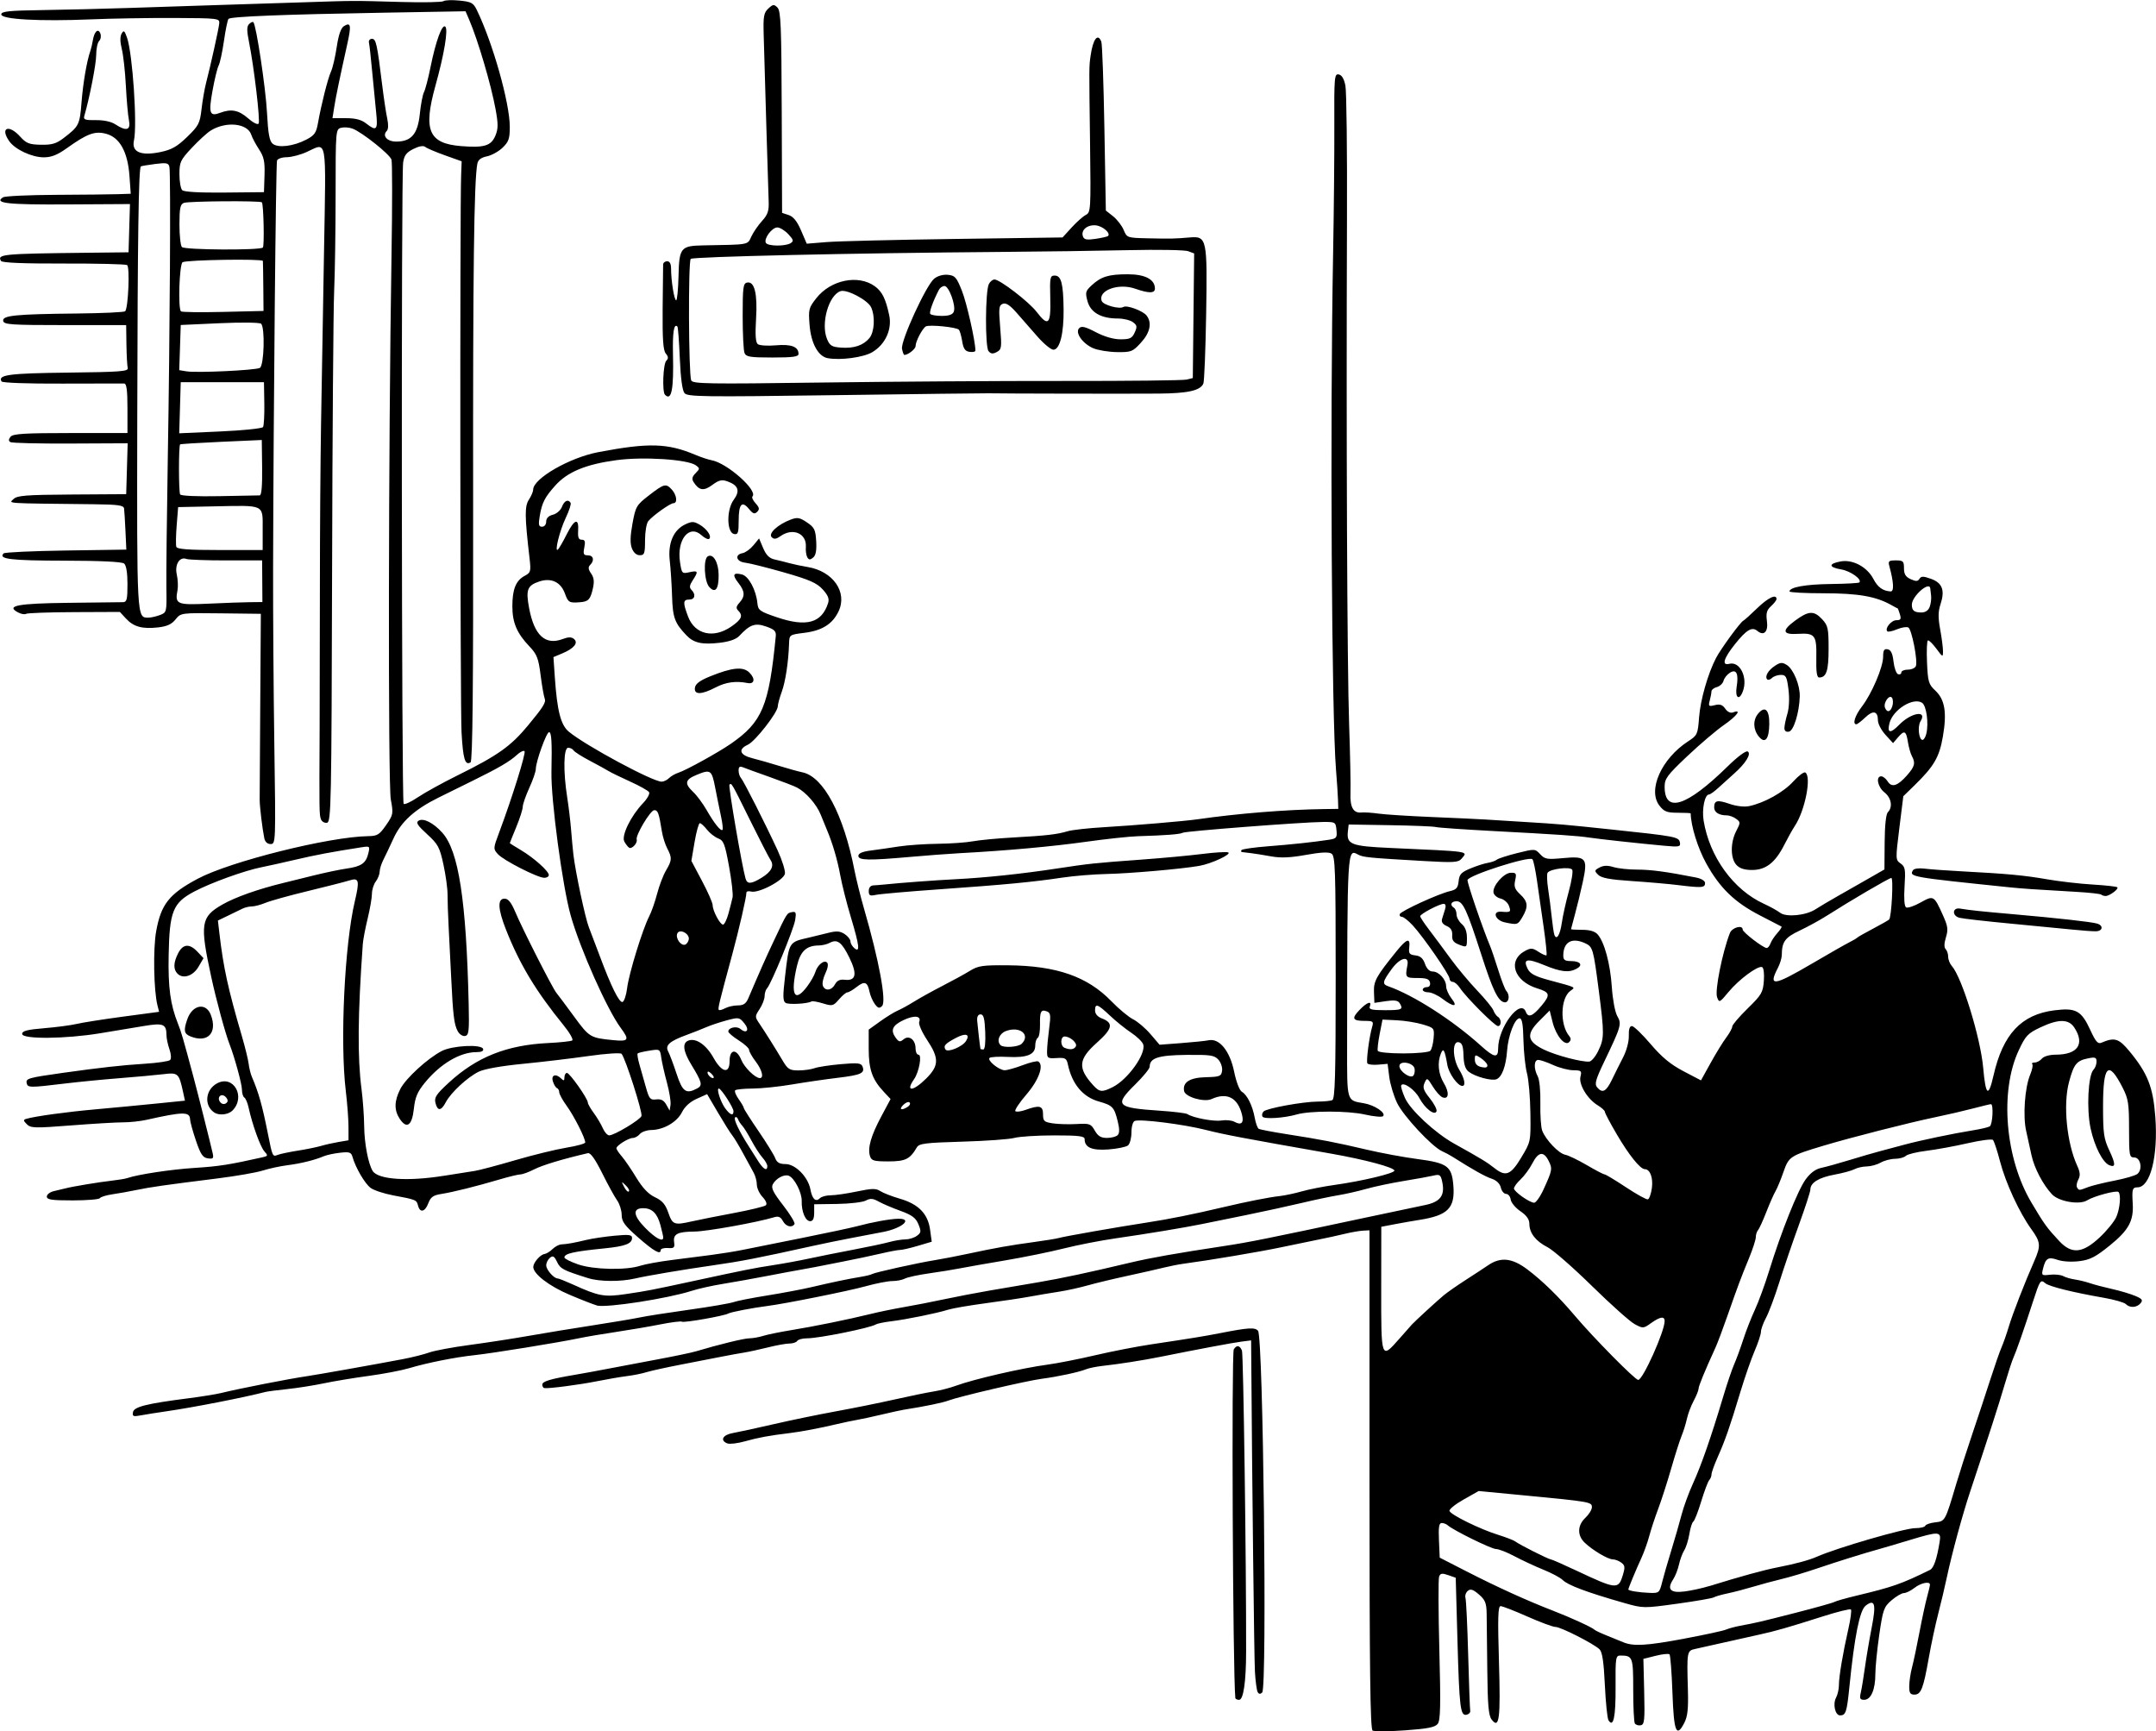 <?xml version="1.0" encoding="UTF-8" standalone="no"?>
<!-- Created with Inkscape (http://www.inkscape.org/) -->

<svg
   width="143.03mm"
   height="114.848mm"
   viewBox="0 0 143.03 114.848"
   version="1.1"
   id="svg2198"
   xml:space="preserve"
   inkscape:version="1.2 (dc2aedaf03, 2022-05-15)"
   sodipodi:docname="Getting a loan.svg"
   xmlns:inkscape="http://www.inkscape.org/namespaces/inkscape"
   xmlns:sodipodi="http://sodipodi.sourceforge.net/DTD/sodipodi-0.dtd"
   xmlns="http://www.w3.org/2000/svg"
   xmlns:svg="http://www.w3.org/2000/svg"
   xmlns:rdf="http://www.w3.org/1999/02/22-rdf-syntax-ns#"
   xmlns:cc="http://creativecommons.org/ns#"
   xmlns:dc="http://purl.org/dc/elements/1.1/"><title
     id="title2220">Getting a loan</title><sodipodi:namedview
     id="namedview2200"
     pagecolor="#ffffff"
     bordercolor="#666666"
     borderopacity="1.0"
     inkscape:showpageshadow="2"
     inkscape:pageopacity="0.0"
     inkscape:pagecheckerboard="0"
     inkscape:deskcolor="#d1d1d1"
     inkscape:document-units="mm"
     showgrid="false"
     inkscape:zoom="0.47180054"
     inkscape:cx="210.89421"
     inkscape:cy="615.7263"
     inkscape:window-width="1920"
     inkscape:window-height="991"
     inkscape:window-x="-9"
     inkscape:window-y="-9"
     inkscape:window-maximized="1"
     inkscape:current-layer="layer1" /><defs
     id="defs2195" /><g
     inkscape:label="Lager 1"
     inkscape:groupmode="layer"
     id="layer1"
     transform="translate(-7.093,-18.878)"><path
       style="fill:#000000;stroke-width:0.173"
       d="m 98.153,133.676 c -0.159,-0.098 -0.207,-3.986 -0.207,-16.657 v -16.529 l -0.431,0.022 c -0.237,0.012 -0.781,0.107 -1.208,0.211 -0.427,0.104 -1.204,0.274 -1.726,0.377 -0.522,0.103 -1.648,0.335 -2.502,0.517 -1.372,0.291 -4.765,0.863 -6.471,1.09 -0.332,0.044 -0.915,0.159 -1.294,0.254 -0.38,0.096 -1.467,0.341 -2.416,0.547 -0.949,0.205 -2.153,0.494 -2.675,0.643 -0.522,0.148 -1.376,0.335 -1.898,0.414 -0.522,0.079 -1.376,0.223 -1.898,0.32 -0.522,0.097 -1.842,0.296 -2.934,0.441 -1.091,0.146 -2.217,0.339 -2.502,0.43 -0.728,0.231 -2.776,0.648 -3.775,0.768 -0.463,0.056 -0.918,0.149 -1.013,0.207 -0.385,0.238 -3.773,0.923 -4.564,0.923 -0.303,10e-6 -0.599,0.078 -0.657,0.173 -0.059,0.095 -0.29,0.173 -0.514,0.173 -0.224,0 -0.86,0.114 -1.413,0.253 -0.553,0.139 -1.278,0.296 -1.61,0.349 -0.332,0.053 -0.992,0.173 -1.467,0.267 -0.475,0.094 -1.678,0.329 -2.675,0.521 -0.997,0.192 -2.045,0.423 -2.33,0.512 -0.285,0.09 -0.867,0.207 -1.294,0.26 -0.427,0.053 -1.32,0.206 -1.985,0.34 -1.154,0.233 -3.213,0.5 -3.492,0.454 -0.073,-0.012 -0.132,-0.116 -0.132,-0.231 0,-0.215 0.521,-0.372 2.157,-0.649 0.522,-0.088 1.532,-0.273 2.243,-0.411 0.712,-0.138 2.187,-0.417 3.279,-0.62 1.091,-0.203 2.217,-0.439 2.502,-0.524 1.526,-0.456 3.209,-0.866 3.554,-0.866 0.215,0 0.629,-0.073 0.921,-0.163 0.291,-0.09 1.112,-0.258 1.824,-0.374 1.54,-0.25 3.828,-0.716 5.263,-1.07 0.569,-0.141 1.579,-0.349 2.243,-0.463 0.664,-0.114 1.868,-0.348 2.675,-0.521 0.807,-0.173 2.166,-0.433 3.02,-0.579 0.854,-0.146 2.291,-0.39 3.192,-0.543 1.596,-0.271 3.308,-0.636 6.126,-1.306 1.359,-0.323 3.069,-0.626 6.299,-1.114 1.568,-0.237 2.816,-0.488 9.405,-1.892 1.613,-0.344 3.348,-0.71 3.854,-0.814 1.03,-0.211 1.343,-0.641 1.14,-1.563 -0.097,-0.443 -0.167,-0.491 -0.568,-0.394 -0.251,0.06 -1.138,0.221 -1.971,0.357 -0.832,0.136 -1.958,0.374 -2.502,0.528 -0.544,0.154 -1.377,0.343 -1.852,0.42 -0.475,0.076 -1.562,0.306 -2.416,0.509 -0.854,0.203 -2.524,0.567 -3.71,0.809 -1.186,0.241 -2.507,0.51 -2.934,0.597 -1.164,0.237 -3.657,0.65 -5.695,0.942 -0.997,0.143 -2.55,0.446 -3.451,0.673 -0.902,0.227 -2.649,0.583 -3.883,0.791 -1.234,0.208 -2.593,0.447 -3.02,0.531 -0.427,0.084 -1.351,0.234 -2.054,0.333 -0.703,0.099 -1.416,0.254 -1.585,0.344 -0.169,0.09 -0.546,0.164 -0.838,0.164 -0.292,0 -1.093,0.157 -1.78,0.348 -1.112,0.31 -5.383,1.166 -6.512,1.306 -0.915,0.113 -2.428,0.404 -2.576,0.495 -0.255,0.157 -2.945,0.633 -3.086,0.546 -0.072,-0.044 -0.711,0.035 -1.419,0.176 -0.709,0.141 -2.026,0.367 -2.928,0.501 -0.902,0.134 -2.028,0.325 -2.502,0.425 -1.33,0.28 -5.745,0.995 -6.903,1.117 -1.284,0.136 -3.162,0.51 -4.357,0.868 -0.498,0.149 -1.702,0.378 -2.675,0.509 -0.973,0.131 -2.312,0.353 -2.977,0.493 -0.664,0.14 -1.752,0.312 -2.416,0.381 -0.664,0.069 -1.324,0.156 -1.467,0.193 -1.414,0.367 -4.805,1.03 -6.558,1.281 -0.617,0.088 -1.382,0.21 -1.699,0.27 -0.501,0.095 -0.569,0.066 -0.516,-0.214 0.069,-0.356 0.896,-0.563 3.682,-0.92 0.854,-0.11 1.825,-0.266 2.157,-0.347 1.236,-0.303 4.527,-0.948 5.695,-1.117 0.681,-0.098 4.678,-0.809 6.385,-1.136 0.617,-0.118 1.4,-0.315 1.74,-0.439 0.34,-0.123 1.544,-0.347 2.675,-0.498 1.131,-0.151 2.91,-0.425 3.954,-0.61 1.044,-0.184 2.947,-0.496 4.228,-0.693 1.281,-0.197 2.679,-0.432 3.106,-0.522 0.427,-0.09 1.903,-0.321 3.279,-0.513 1.376,-0.192 2.696,-0.419 2.934,-0.503 0.237,-0.084 1.247,-0.283 2.243,-0.442 0.997,-0.159 2.317,-0.408 2.934,-0.553 1.367,-0.322 2.475,-0.553 3.279,-0.684 0.332,-0.054 0.667,-0.137 0.744,-0.184 0.177,-0.109 3.031,-0.741 4.174,-0.924 0.475,-0.076 1.445,-0.263 2.157,-0.416 1.837,-0.394 2.823,-0.569 4.4,-0.782 0.759,-0.103 1.503,-0.224 1.653,-0.269 0.348,-0.105 3.94,-0.735 5.853,-1.027 1.453,-0.222 3.09,-0.551 5.091,-1.025 1.521,-0.36 3.024,-0.656 3.71,-0.73 0.332,-0.036 0.992,-0.176 1.467,-0.311 0.475,-0.135 1.445,-0.326 2.157,-0.425 1.833,-0.255 3.985,-0.769 3.985,-0.951 -0.001,-0.211 -1.954,-0.733 -4.243,-1.135 -5.781,-1.015 -7.026,-1.251 -8.283,-1.569 -1.467,-0.372 -4.333,-0.733 -4.699,-0.592 -0.125,0.048 -0.219,0.373 -0.219,0.759 0,0.371 -0.102,0.759 -0.227,0.863 -0.125,0.104 -0.707,0.224 -1.294,0.268 -1.102,0.082 -1.585,-0.127 -1.585,-0.685 0,-0.2 -0.385,-0.246 -2.028,-0.246 -1.115,5.1e-4 -2.299,0.076 -2.632,0.167 -0.332,0.091 -1.885,0.203 -3.451,0.248 -2.455,0.071 -2.871,0.123 -3.02,0.379 -0.456,0.783 -0.755,0.931 -1.887,0.931 -0.963,0 -1.125,-0.046 -1.221,-0.349 -0.169,-0.534 0.061,-1.347 0.744,-2.625 l 0.621,-1.162 -0.447,-0.477 c -0.772,-0.825 -1.004,-1.484 -1.004,-2.855 v -1.274 l 0.757,-0.544 c 0.417,-0.299 0.941,-0.622 1.165,-0.717 0.224,-0.095 0.718,-0.366 1.098,-0.603 0.38,-0.237 1.232,-0.708 1.893,-1.048 0.662,-0.339 1.477,-0.787 1.812,-0.994 0.535,-0.331 0.84,-0.375 2.507,-0.361 3.225,0.027 5.275,0.74 6.872,2.388 0.491,0.507 1.138,1.044 1.437,1.194 0.299,0.15 0.816,0.591 1.15,0.98 l 0.606,0.708 1.439,-0.109 c 0.791,-0.06 1.611,-0.144 1.822,-0.188 0.707,-0.145 1.401,0.709 1.682,2.071 0.142,0.69 0.36,1.26 0.514,1.346 0.35,0.196 0.71,0.922 0.855,1.723 0.064,0.353 0.182,0.682 0.263,0.732 0.081,0.05 0.913,0.21 1.848,0.356 2.275,0.355 3.276,0.548 5.325,1.03 0.949,0.223 2.45,0.501 3.335,0.618 2.018,0.266 2.3,0.471 2.405,1.747 0.126,1.515 -0.356,1.999 -2.289,2.299 -0.38,0.059 -1.095,0.184 -1.591,0.279 l -0.9,0.172 -0.005,4.13 c -0.005,4.677 -0.008,4.669 1.189,3.311 0.397,-0.451 0.776,-0.88 0.842,-0.953 0.195,-0.217 1.662,-1.564 2.119,-1.945 0.233,-0.194 0.888,-0.651 1.455,-1.016 0.567,-0.364 1.232,-0.8 1.478,-0.969 0.835,-0.573 1.598,-0.494 2.613,0.271 0.997,0.751 2.086,1.813 3.153,3.075 1.235,1.461 3.993,4.254 4.2,4.254 0.308,0 1.754,-3.218 1.754,-3.904 0,-0.339 -0.299,-0.294 -0.901,0.135 -0.509,0.363 -0.538,0.364 -1.088,0.068 -0.311,-0.167 -1.587,-1.307 -2.837,-2.532 -1.25,-1.225 -2.572,-2.381 -2.939,-2.568 -0.785,-0.4 -1.207,-0.941 -1.209,-1.548 -6.5e-4,-0.303 -0.182,-0.56 -0.594,-0.84 -0.326,-0.222 -0.617,-0.571 -0.646,-0.777 -0.029,-0.205 -0.166,-0.373 -0.304,-0.373 -0.138,0 -0.296,-0.188 -0.35,-0.419 -0.063,-0.265 -0.286,-0.481 -0.609,-0.589 -0.44,-0.147 -1.231,-0.59 -2.591,-1.452 -0.188,-0.119 -0.5,-0.286 -0.695,-0.371 -0.666,-0.291 -2.58,-2.346 -2.99,-3.209 -0.225,-0.475 -0.458,-1.251 -0.517,-1.725 l -0.108,-0.862 -0.63,0.054 c -0.346,0.03 -0.667,-0.009 -0.713,-0.087 -0.088,-0.149 0.125,-1.77 0.319,-2.428 0.103,-0.35 0.056,-0.388 -0.481,-0.388 -0.826,0 -0.905,-0.157 -0.364,-0.721 0.501,-0.523 0.843,-0.641 0.688,-0.238 -0.077,0.2 0.121,0.248 1.017,0.248 1.127,0 1.226,-0.049 0.956,-0.475 -0.11,-0.174 -0.354,-0.208 -0.91,-0.124 l -0.759,0.114 -0.028,-0.709 c -0.029,-0.734 0.139,-1.039 1.493,-2.714 0.685,-0.847 0.924,-0.919 0.846,-0.255 -0.047,0.403 0.014,0.483 0.406,0.528 0.332,0.038 0.511,0.196 0.638,0.561 0.112,0.321 0.297,0.508 0.504,0.508 0.417,0 0.899,0.527 0.899,0.983 0,0.193 0.161,0.556 0.358,0.806 0.452,0.575 0.138,0.587 -0.601,0.023 -0.311,-0.237 -0.733,-0.431 -0.938,-0.431 -0.205,0 -0.372,-0.078 -0.372,-0.173 0,-0.095 0.122,-0.173 0.272,-0.173 0.166,0 0.248,-0.117 0.211,-0.302 -0.047,-0.234 -0.235,-0.302 -0.832,-0.302 -0.799,0 -0.823,-0.032 -0.665,-0.857 0.126,-0.654 -0.495,-0.496 -1.048,0.268 -0.609,0.84 -0.639,0.992 -0.225,1.138 1.693,0.596 4.259,2.243 6.15,3.946 0.884,0.797 1.141,0.837 1.141,0.181 0,-1.398 1.48,-3.359 1.836,-2.432 0.16,0.416 0.456,0.298 1.05,-0.417 0.595,-0.717 0.554,-0.878 -0.294,-1.139 -1.549,-0.477 -1.992,-1.851 -0.801,-2.488 0.379,-0.203 0.497,-0.195 0.891,0.064 0.25,0.164 0.486,0.266 0.525,0.226 0.039,-0.039 -0.046,-0.88 -0.188,-1.869 -0.143,-0.989 -0.343,-2.38 -0.444,-3.092 -0.102,-0.712 -0.237,-1.345 -0.301,-1.407 -0.229,-0.221 -4.195,1.046 -4.305,1.376 -0.047,0.142 0.995,3.188 1.517,4.432 0.08,0.19 0.315,0.889 0.524,1.553 0.208,0.664 0.447,1.282 0.53,1.372 0.269,0.291 0.174,0.815 -0.136,0.755 -0.413,-0.08 -0.765,-0.813 -1.521,-3.162 -0.957,-2.973 -1.218,-3.538 -1.637,-3.538 -0.369,0 -0.473,0.25 -0.179,0.431 0.095,0.059 0.173,0.258 0.173,0.443 0,0.185 0.155,0.47 0.345,0.632 0.229,0.196 0.345,0.509 0.345,0.932 0,0.632 -0.004,0.635 -0.503,0.447 -0.388,-0.147 -0.496,-0.29 -0.475,-0.63 0.02,-0.31 -0.09,-0.492 -0.368,-0.615 -0.268,-0.118 -0.366,-0.272 -0.302,-0.477 0.052,-0.166 0.142,-0.457 0.201,-0.647 0.064,-0.208 0.027,-0.345 -0.093,-0.345 -0.288,0 -1.567,0.674 -1.562,0.823 0.003,0.069 0.271,0.475 0.597,0.902 0.326,0.427 0.961,1.281 1.41,1.898 0.449,0.617 1.248,1.574 1.775,2.127 0.527,0.553 1.012,1.147 1.076,1.32 0.065,0.173 0.2,0.366 0.302,0.428 0.24,0.148 0.239,0.611 -6.5e-4,0.611 -0.21,0 -2.121,-1.915 -2.523,-2.529 -0.146,-0.222 -0.359,-0.404 -0.475,-0.404 -0.116,0 -0.212,-0.097 -0.214,-0.216 -0.005,-0.266 -1.739,-2.773 -2.448,-3.538 -0.286,-0.308 -0.609,-0.561 -0.717,-0.561 -0.108,0 -0.17,-0.08 -0.137,-0.178 0.069,-0.206 2.57,-1.352 3.334,-1.527 0.422,-0.097 0.527,-0.218 0.571,-0.659 0.044,-0.452 0.171,-0.589 0.777,-0.842 0.398,-0.166 0.916,-0.333 1.151,-0.371 0.235,-0.038 0.507,-0.133 0.604,-0.213 0.097,-0.079 0.707,-0.276 1.355,-0.438 1.168,-0.291 1.182,-0.29 1.523,0.075 0.309,0.332 0.462,0.358 1.504,0.26 1.554,-0.147 1.668,-0.01 1.323,1.584 -0.142,0.653 -0.375,1.615 -0.518,2.137 -0.143,0.522 -0.261,0.969 -0.263,0.992 -0.001,0.024 0.335,0.043 0.748,0.043 0.497,0 0.84,0.102 1.017,0.302 0.451,0.509 0.839,1.945 0.942,3.49 0.055,0.829 0.213,1.671 0.362,1.929 0.303,0.527 0.262,0.671 -0.873,3.038 -0.558,1.164 -0.644,1.473 -0.47,1.683 0.349,0.421 0.602,0.298 0.977,-0.477 0.195,-0.403 0.534,-1.083 0.754,-1.51 0.231,-0.449 0.39,-1.049 0.377,-1.424 -0.014,-0.428 0.055,-0.647 0.204,-0.647 0.124,0 0.683,0.537 1.242,1.193 0.749,0.878 1.323,1.353 2.179,1.801 l 1.162,0.609 0.639,-1.154 c 0.351,-0.635 0.818,-1.395 1.038,-1.688 0.22,-0.294 0.399,-0.623 0.399,-0.732 0,-0.109 0.458,-0.645 1.017,-1.192 0.929,-0.908 1.022,-1.066 1.079,-1.841 0.036,-0.5 -0.014,-0.873 -0.122,-0.91 -0.291,-0.099 -1.533,0.824 -2.214,1.644 -0.602,0.725 -0.626,0.737 -0.767,0.356 -0.159,-0.43 0.346,-2.959 0.849,-4.255 0.145,-0.374 0.849,-0.565 0.849,-0.231 0,0.175 1.365,1.223 1.593,1.223 0.079,0 0.192,-0.136 0.251,-0.302 0.059,-0.166 0.264,-0.476 0.455,-0.69 0.192,-0.213 0.316,-0.407 0.276,-0.431 -0.04,-0.024 -0.678,-0.354 -1.418,-0.734 -1.681,-0.863 -2.672,-1.82 -3.575,-3.455 -0.561,-1.017 -1.013,-2.468 -1.032,-3.318 -5.2e-4,-0.024 -0.384,-0.043 -0.851,-0.043 -0.717,0 -0.907,-0.073 -1.214,-0.462 -0.812,-1.032 0.124,-3.13 1.911,-4.286 0.595,-0.385 0.627,-0.456 0.712,-1.581 0.087,-1.154 0.581,-2.886 1.121,-3.93 0.312,-0.603 1.623,-2.397 1.814,-2.482 0.07,-0.031 0.481,-0.4 0.913,-0.82 0.722,-0.702 1.289,-0.973 1.289,-0.617 0,0.08 -0.163,0.293 -0.362,0.474 -0.287,0.259 -0.344,0.465 -0.274,0.987 0.096,0.714 -0.2,1.017 -0.639,0.653 -0.352,-0.293 -0.723,-0.071 -1.487,0.888 -0.749,0.94 -0.891,1.432 -0.375,1.297 0.713,-0.186 1.251,0.911 0.9,1.835 -0.243,0.639 -0.526,0.415 -0.406,-0.321 0.14,-0.862 -0.02,-1.191 -0.449,-0.923 -0.186,0.116 -0.376,0.357 -0.423,0.534 -0.046,0.178 -0.246,0.365 -0.442,0.417 -0.197,0.051 -0.359,0.182 -0.36,0.289 -0.001,0.108 -0.052,0.382 -0.113,0.609 -0.101,0.376 -0.07,0.403 0.337,0.301 0.337,-0.085 0.509,-0.026 0.693,0.237 0.154,0.22 0.35,0.309 0.528,0.241 0.592,-0.227 0.246,0.242 -0.623,0.844 -0.498,0.345 -1.586,1.271 -2.417,2.056 -1.348,1.275 -1.511,1.494 -1.51,2.041 0.003,1.777 1.46,1.308 4.168,-1.344 0.682,-0.668 1.228,-1.073 1.347,-1 0.252,0.156 -0.146,0.797 -0.915,1.474 -0.299,0.263 -0.761,0.681 -1.027,0.928 -0.266,0.247 -0.549,0.45 -0.63,0.45 -0.282,0 -0.481,0.968 -0.357,1.732 0.391,2.405 1.979,4.595 4,5.518 0.412,0.188 0.896,0.456 1.075,0.595 0.403,0.312 1.716,0.183 2.347,-0.23 0.236,-0.155 0.909,-0.553 1.494,-0.885 0.586,-0.332 1.518,-0.864 2.072,-1.181 l 1.008,-0.577 0.014,-1.8 c 0.008,-1.128 0.089,-1.876 0.216,-2.002 0.336,-0.336 0.228,-0.95 -0.229,-1.31 -0.449,-0.353 -0.592,-1.066 -0.214,-1.066 0.12,0 0.313,0.153 0.43,0.34 0.267,0.428 0.66,0.302 1.287,-0.412 0.509,-0.58 0.567,-0.811 0.318,-1.268 -0.09,-0.165 -0.21,-0.591 -0.267,-0.947 -0.119,-0.743 -0.233,-0.791 -0.67,-0.281 l -0.313,0.366 -0.502,-0.549 c -0.276,-0.302 -0.502,-0.734 -0.502,-0.96 0,-0.62 -0.32,-0.693 -0.843,-0.191 -0.258,0.248 -0.524,0.45 -0.59,0.45 -0.271,0 -0.089,-0.578 0.37,-1.175 0.654,-0.85 1.408,-2.618 1.408,-3.303 0,-0.432 0.065,-0.54 0.302,-0.495 0.216,0.041 0.326,0.273 0.388,0.819 0.048,0.419 0.183,0.794 0.302,0.833 0.119,0.039 0.216,-0.013 0.216,-0.116 0,-0.103 0.197,-0.187 0.437,-0.187 0.24,0 0.478,-0.108 0.529,-0.24 0.132,-0.345 -0.27,-2.412 -0.497,-2.552 -0.105,-0.065 -0.441,-0.014 -0.747,0.114 -0.306,0.128 -0.598,0.19 -0.65,0.138 -0.188,-0.188 0.26,-0.739 0.602,-0.739 0.284,0 0.328,-0.074 0.231,-0.388 -0.066,-0.214 -0.129,-0.388 -0.141,-0.388 -0.012,0 -0.207,-0.104 -0.434,-0.232 -1.016,-0.572 -2.189,-0.776 -4.463,-0.778 -1.258,-5.15e-4 -2.286,-0.055 -2.286,-0.122 0,-0.282 1.068,-0.474 2.75,-0.493 0.99,-0.012 1.838,-0.058 1.883,-0.103 0.198,-0.198 -0.581,-0.759 -1.197,-0.863 -0.845,-0.143 -0.867,-0.377 -0.051,-0.53 0.804,-0.151 1.762,0.359 2.179,1.159 0.287,0.552 0.634,0.802 1.146,0.829 0.236,0.012 0.204,-0.617 -0.085,-1.67 -0.094,-0.342 -0.043,-0.388 0.431,-0.388 0.483,0 0.538,0.053 0.538,0.521 0,0.393 0.11,0.571 0.444,0.724 0.35,0.159 0.473,0.155 0.583,-0.023 0.114,-0.184 0.252,-0.184 0.77,0.003 0.75,0.271 0.932,0.761 0.626,1.686 -0.159,0.482 -0.165,0.887 -0.023,1.656 0.103,0.56 0.188,1.212 0.188,1.451 0,0.42 -0.013,0.416 -0.439,-0.161 -0.241,-0.327 -0.494,-0.574 -0.561,-0.549 -0.067,0.025 -0.094,0.681 -0.06,1.459 0.057,1.287 0.106,1.454 0.547,1.866 0.637,0.595 0.78,1.448 0.508,3.038 -0.237,1.385 -0.586,1.985 -1.904,3.269 l -0.723,0.704 -0.263,2.11 c -0.257,2.066 -0.255,2.115 0.082,2.351 0.306,0.214 0.335,0.385 0.263,1.52 -0.051,0.799 -0.014,1.321 0.1,1.392 0.1,0.062 0.529,-0.081 0.953,-0.318 0.879,-0.491 0.897,-0.48 1.495,0.845 0.326,0.723 0.356,0.944 0.197,1.462 -0.122,0.397 -0.128,0.669 -0.019,0.779 0.093,0.093 0.168,0.321 0.168,0.508 0,0.187 0.109,0.463 0.243,0.613 0.667,0.749 1.904,4.761 2.08,6.752 0.166,1.864 0.346,1.998 0.685,0.51 0.625,-2.747 1.843,-4.048 4.051,-4.324 1.424,-0.178 1.781,0.021 2.38,1.33 0.339,0.74 0.495,0.919 0.717,0.824 0.879,-0.378 1.161,-0.294 1.866,0.558 1.215,1.469 1.574,2.383 1.721,4.373 0.191,2.599 -0.333,4.659 -1.184,4.659 -0.337,0 -0.374,0.123 -0.316,1.075 0.069,1.146 -0.268,1.765 -1.51,2.772 -0.949,0.77 -1.312,0.958 -2.03,1.049 -0.512,0.065 -1.108,0.03 -1.437,-0.084 -0.629,-0.219 -0.801,-0.117 -0.973,0.579 -0.112,0.454 -0.093,0.47 0.462,0.406 0.319,-0.037 0.712,0.003 0.875,0.09 0.163,0.087 0.512,0.189 0.777,0.226 0.265,0.038 0.714,0.147 0.999,0.244 0.285,0.097 0.945,0.271 1.467,0.387 0.522,0.116 1.208,0.32 1.524,0.452 0.474,0.198 0.539,0.284 0.367,0.491 -0.249,0.3 -0.712,0.326 -0.983,0.054 -0.108,-0.108 -0.764,-0.295 -1.458,-0.416 -2.047,-0.356 -3.613,-0.745 -3.874,-0.961 -0.325,-0.27 -0.356,-0.224 -0.834,1.248 -0.602,1.855 -1.104,3.295 -1.287,3.689 -0.088,0.19 -0.353,1.005 -0.59,1.812 -0.387,1.32 -1.011,3.255 -2.281,7.075 -0.514,1.544 -1.219,4.141 -1.548,5.695 -0.13,0.617 -0.388,1.704 -0.573,2.416 -0.185,0.712 -0.463,2.015 -0.619,2.897 -0.362,2.053 -0.518,2.453 -0.955,2.453 -0.28,0 -0.349,-0.111 -0.345,-0.561 0.002,-0.308 0.086,-0.871 0.187,-1.251 0.101,-0.38 0.323,-1.428 0.493,-2.33 0.171,-0.902 0.397,-1.95 0.502,-2.33 0.106,-0.38 0.192,-0.749 0.193,-0.82 0.002,-0.247 -0.605,-0.12 -1.034,0.216 -0.237,0.186 -0.551,0.339 -0.697,0.341 -0.146,0.002 -0.513,0.217 -0.817,0.478 -0.509,0.439 -0.571,0.611 -0.813,2.274 -0.144,0.99 -0.262,2.17 -0.262,2.624 0,1.028 -0.292,1.703 -0.738,1.703 -0.28,0 -0.319,-0.081 -0.228,-0.475 0.06,-0.261 0.185,-1.018 0.277,-1.683 0.092,-0.664 0.294,-1.855 0.449,-2.645 0.305,-1.555 0.207,-1.911 -0.399,-1.444 -0.401,0.309 -0.745,2.027 -1.086,5.425 -0.164,1.633 -0.238,1.856 -0.612,1.856 -0.33,0 -0.499,-0.746 -0.267,-1.181 0.103,-0.192 0.187,-0.564 0.187,-0.825 0,-0.568 0.262,-2.126 0.63,-3.744 0.147,-0.647 0.222,-1.222 0.166,-1.277 -0.056,-0.056 -0.898,0.153 -1.872,0.463 -2.308,0.735 -3.138,0.973 -4.187,1.201 -0.475,0.103 -1.523,0.337 -2.33,0.521 -0.807,0.184 -1.68,0.379 -1.941,0.434 -0.547,0.115 -0.558,0.176 -0.485,2.697 0.037,1.279 -0.018,1.781 -0.24,2.211 -0.526,1.016 -0.693,0.587 -0.785,-2.011 -0.048,-1.337 -0.135,-2.48 -0.195,-2.539 -0.06,-0.059 -0.474,-0.016 -0.92,0.097 l -0.812,0.204 0.053,2.175 c 0.046,1.901 0.018,2.181 -0.229,2.229 -0.155,0.03 -0.331,-0.025 -0.391,-0.123 -0.06,-0.097 -0.109,-1.104 -0.108,-2.237 0.001,-2.176 -0.032,-2.265 -0.859,-2.265 -0.302,0 -0.325,0.151 -0.311,2.085 0.014,1.99 -0.145,2.734 -0.471,2.206 -0.077,-0.124 -0.185,-1.179 -0.24,-2.343 -0.073,-1.535 -0.17,-2.185 -0.354,-2.362 -0.389,-0.375 -2.573,-1.484 -2.922,-1.484 -0.17,0 -1.009,-0.311 -1.864,-0.69 -0.855,-0.38 -1.654,-0.69 -1.775,-0.69 -0.175,0 -0.197,0.755 -0.111,3.667 0.114,3.82 0.025,4.523 -0.489,3.85 -0.2,-0.262 -0.262,-0.978 -0.284,-3.279 -0.016,-1.619 -0.035,-3.313 -0.043,-3.764 -0.012,-0.681 -0.1,-0.893 -0.515,-1.251 -0.388,-0.334 -0.554,-0.386 -0.737,-0.234 -0.13,0.108 -0.199,0.321 -0.152,0.474 0.046,0.153 0.127,1.854 0.179,3.781 0.052,1.927 0.113,3.592 0.135,3.7 0.022,0.108 -0.086,0.225 -0.24,0.259 -0.417,0.092 -0.481,-0.437 -0.608,-4.995 l -0.114,-4.091 -0.499,-0.174 c -0.403,-0.141 -0.519,-0.122 -0.603,0.098 -0.057,0.149 -0.05,2.34 0.016,4.869 0.096,3.652 0.074,4.658 -0.104,4.894 -0.176,0.232 -0.646,0.327 -2.174,0.436 -1.072,0.077 -2.043,0.082 -2.157,0.012 z m 20.709,-6.107 c 1.309,-0.245 2.536,-0.51 2.726,-0.59 0.19,-0.08 0.617,-0.196 0.949,-0.258 1.101,-0.204 1.32,-0.256 3.711,-0.868 1.306,-0.335 2.451,-0.656 2.545,-0.714 0.094,-0.058 0.763,-0.248 1.487,-0.421 2.391,-0.573 2.955,-0.771 4.85,-1.702 0.248,-0.122 0.454,-0.72 0.64,-1.861 0.115,-0.703 -0.03,-0.711 -2.017,-0.11 -0.807,0.244 -1.7,0.508 -1.985,0.586 -1.021,0.282 -2.785,0.833 -4.142,1.294 -0.759,0.258 -1.808,0.571 -2.33,0.695 -0.522,0.125 -1.376,0.355 -1.898,0.512 -0.522,0.157 -1.284,0.356 -1.694,0.442 -0.41,0.086 -0.824,0.205 -0.921,0.265 -0.097,0.06 -1.188,0.249 -2.424,0.42 -2.219,0.307 -2.264,0.306 -3.479,-0.039 -2.492,-0.708 -3.769,-1.185 -4.124,-1.539 -0.151,-0.151 -0.726,-0.457 -1.279,-0.681 -0.553,-0.224 -1.411,-0.624 -1.908,-0.888 -0.496,-0.264 -1.05,-0.481 -1.23,-0.481 -0.306,0 -2.846,-1.249 -3.208,-1.577 -0.09,-0.082 -0.268,-0.149 -0.396,-0.149 -0.176,0 -0.22,0.276 -0.181,1.149 l 0.051,1.149 1.812,0.928 c 2.013,1.031 3.999,1.933 5.695,2.588 1.186,0.458 2.616,1.114 2.761,1.266 0.048,0.05 0.397,0.216 0.777,0.369 0.38,0.153 0.884,0.359 1.122,0.458 0.683,0.286 1.542,0.235 4.091,-0.241 z m -1.503,-3.74 c 0.102,-0.403 0.377,-1.355 0.611,-2.114 0.234,-0.759 0.538,-1.818 0.677,-2.352 0.138,-0.534 0.484,-1.48 0.769,-2.102 0.539,-1.177 1.2,-3.078 1.992,-5.728 0.255,-0.854 0.584,-1.825 0.731,-2.157 0.147,-0.332 0.417,-1.07 0.601,-1.639 0.184,-0.569 0.533,-1.462 0.776,-1.984 0.243,-0.522 0.669,-1.687 0.947,-2.588 0.786,-2.552 1.897,-5.333 2.415,-6.048 0.316,-0.436 0.659,-0.69 1.042,-0.77 0.314,-0.066 1.154,-0.299 1.866,-0.517 0.712,-0.218 1.605,-0.478 1.985,-0.578 0.38,-0.1 1.117,-0.297 1.639,-0.438 1.069,-0.29 3.26,-0.748 4.606,-0.964 0.493,-0.079 0.978,-0.194 1.079,-0.256 0.19,-0.117 0.261,-1.473 0.078,-1.473 -0.058,0 -0.582,0.126 -1.165,0.28 -0.583,0.154 -1.72,0.418 -2.527,0.585 -1.74,0.361 -5.614,1.349 -7.425,1.893 -2.214,0.665 -2.29,0.715 -2.65,1.748 -0.178,0.511 -0.416,1.084 -0.528,1.274 -0.113,0.19 -0.387,0.811 -0.609,1.381 -0.222,0.569 -0.469,1.109 -0.549,1.199 -0.08,0.09 -0.146,0.299 -0.146,0.463 0,0.165 -0.202,0.79 -0.449,1.389 -0.543,1.319 -0.739,1.843 -1.441,3.851 -0.298,0.854 -0.649,1.786 -0.779,2.071 -0.74,1.623 -1.128,2.567 -1.128,2.741 0,0.109 -0.145,0.468 -0.322,0.799 -0.177,0.331 -0.382,0.873 -0.454,1.205 -0.073,0.332 -0.23,0.837 -0.349,1.122 -0.119,0.285 -0.429,1.256 -0.688,2.158 -0.259,0.902 -0.646,2.105 -0.861,2.675 -0.215,0.569 -0.483,1.385 -0.597,1.812 -0.113,0.427 -0.35,1.087 -0.525,1.467 -0.347,0.751 -0.863,1.994 -0.863,2.08 0,0.085 0.723,0.201 1.417,0.226 0.615,0.023 0.648,-0.005 0.826,-0.71 z m 3.107,0.269 c 2.139,-0.663 3.636,-1.074 4.573,-1.256 1.161,-0.226 2.074,-0.473 2.588,-0.701 1.333,-0.59 5.825,-1.894 6.525,-1.894 0.334,0 0.634,-0.072 0.665,-0.159 0.032,-0.088 0.328,-0.19 0.658,-0.227 0.664,-0.074 0.659,-0.066 1.395,-2.548 0.211,-0.712 0.686,-2.187 1.055,-3.279 0.369,-1.091 0.909,-2.722 1.198,-3.624 0.29,-0.902 0.628,-1.872 0.752,-2.157 0.124,-0.285 0.342,-0.906 0.484,-1.381 0.253,-0.846 1.051,-2.9 1.696,-4.362 0.437,-0.993 0.414,-1.245 -0.197,-2.088 -0.8,-1.105 -1.711,-3.074 -2.082,-4.502 -0.184,-0.708 -0.396,-1.349 -0.47,-1.424 -0.075,-0.075 -0.831,0.024 -1.68,0.218 -0.849,0.195 -2.076,0.419 -2.726,0.5 -0.65,0.08 -1.267,0.231 -1.372,0.336 -0.105,0.105 -0.428,0.194 -0.717,0.197 -0.289,0.003 -0.72,0.117 -0.958,0.253 -0.237,0.136 -0.65,0.249 -0.917,0.253 -0.267,0.003 -0.636,0.086 -0.819,0.184 -0.183,0.098 -0.78,0.26 -1.326,0.36 -1.03,0.189 -1.597,0.537 -1.597,0.981 0,0.142 -0.342,1.197 -0.76,2.346 -0.418,1.149 -1.004,2.865 -1.302,3.814 -0.298,0.949 -0.694,2.008 -0.88,2.353 -0.185,0.345 -0.337,0.762 -0.337,0.928 0,0.165 -0.188,0.737 -0.419,1.271 -0.23,0.534 -0.664,1.786 -0.965,2.783 -0.685,2.275 -0.983,3.129 -1.492,4.276 -0.222,0.501 -0.404,1.01 -0.404,1.13 0,0.121 -0.068,0.293 -0.152,0.383 -0.083,0.09 -0.323,0.726 -0.532,1.413 -0.209,0.687 -0.445,1.289 -0.524,1.338 -0.079,0.049 -0.197,0.418 -0.262,0.821 -0.065,0.403 -0.217,0.889 -0.338,1.08 -0.121,0.191 -0.279,0.617 -0.351,0.947 -0.072,0.329 -0.246,0.774 -0.387,0.988 -0.432,0.66 -0.18,0.921 0.769,0.796 0.454,-0.06 1.175,-0.218 1.603,-0.35 z m -5.725,-0.701 c 0.172,-0.556 0.159,-0.677 -0.09,-0.863 -0.16,-0.119 -0.412,-0.216 -0.56,-0.216 -0.323,0 -1.327,-0.595 -1.862,-1.101 -0.512,-0.484 -0.495,-1.156 0.04,-1.659 0.237,-0.223 0.431,-0.539 0.431,-0.702 0,-0.345 -0.1,-0.363 -4.489,-0.783 l -3.022,-0.289 -0.998,0.563 c -0.549,0.31 -0.971,0.651 -0.939,0.758 0.077,0.255 2.028,1.212 3.235,1.587 0.522,0.162 1.034,0.361 1.138,0.442 0.26,0.203 2.2,1.181 2.348,1.184 0.067,0.002 0.843,0.342 1.726,0.758 2.608,1.229 2.756,1.244 3.041,0.323 z m 31.642,-22.434 c 0.484,-0.451 0.986,-1.07 1.114,-1.375 0.238,-0.564 0.313,-1.465 0.137,-1.641 -0.128,-0.128 -1.627,0.272 -2.079,0.555 -0.507,0.316 -1.876,0.083 -2.329,-0.397 -0.595,-0.63 -1.18,-1.744 -1.362,-2.592 -0.095,-0.443 -0.256,-1.173 -0.357,-1.624 -0.221,-0.983 -0.087,-2.87 0.263,-3.708 0.139,-0.333 0.204,-0.654 0.145,-0.714 -0.06,-0.06 0.012,-0.108 0.158,-0.108 0.147,0 0.363,-0.116 0.481,-0.259 0.127,-0.153 0.507,-0.26 0.927,-0.261 1.455,-0.005 1.935,-0.71 1.223,-1.797 -0.379,-0.579 -1.05,-0.581 -2.261,-0.008 -0.827,0.391 -0.973,0.547 -1.428,1.519 -1.273,2.723 -0.902,7.162 0.843,10.097 0.868,1.459 1.014,1.661 1.844,2.551 0.825,0.885 1.545,0.821 2.681,-0.237 z m -36.888,-3.192 c 0.582,-1.274 0.598,-1.367 0.33,-1.898 -0.329,-0.651 -0.68,-0.595 -1.073,0.173 -0.183,0.356 -0.534,0.835 -0.78,1.065 -0.247,0.23 -0.445,0.502 -0.442,0.604 0.008,0.213 1.006,0.921 1.333,0.946 0.12,0.009 0.404,-0.391 0.632,-0.89 z m 7.184,-0.084 c 0.093,-0.686 -0.12,-1.253 -0.471,-1.253 -0.298,0 -1.046,-0.929 -1.851,-2.301 -0.436,-0.743 -0.794,-1.418 -0.794,-1.5 0,-0.082 -0.214,-0.277 -0.475,-0.435 -0.687,-0.414 -1.275,-1.39 -1.146,-1.903 0.096,-0.381 0.052,-0.419 -0.474,-0.423 -0.319,-0.002 -0.918,-0.157 -1.332,-0.345 -0.414,-0.188 -0.86,-0.341 -0.992,-0.341 -0.293,0 -0.313,0.578 -0.037,1.09 0.117,0.217 0.191,0.978 0.174,1.792 -0.016,0.778 0.039,1.594 0.123,1.812 0.234,0.611 1.096,1.514 1.524,1.596 0.211,0.041 0.856,0.35 1.433,0.688 0.577,0.338 1.107,0.615 1.179,0.615 0.071,0 0.708,0.383 1.414,0.851 0.707,0.468 1.362,0.83 1.457,0.806 0.095,-0.025 0.216,-0.361 0.268,-0.748 z m 28.927,-0.06 c 0.267,-0.103 1.062,-0.298 1.765,-0.434 0.704,-0.136 1.387,-0.336 1.519,-0.445 0.363,-0.301 0.211,-1.091 -0.21,-1.091 -0.324,0 -0.345,-0.115 -0.345,-1.898 0,-1.674 -0.05,-1.996 -0.422,-2.725 -0.95,-1.86 -1.303,-1.524 -1.303,1.238 0,1.79 0.05,2.14 0.418,2.924 0.425,0.908 0.424,1.151 -0.005,0.973 -0.44,-0.183 -0.98,-1.247 -1.239,-2.44 -0.278,-1.284 -0.164,-3.536 0.197,-3.898 0.108,-0.108 0.197,-0.347 0.197,-0.529 0,-0.282 -0.084,-0.315 -0.559,-0.22 -0.765,0.153 -0.951,0.384 -1.268,1.577 -0.399,1.5 -0.149,4.033 0.549,5.557 0.193,0.422 0.21,0.645 0.068,0.91 -0.103,0.193 -0.141,0.427 -0.083,0.52 0.13,0.21 0.129,0.21 0.72,-0.018 z m -37.588,-1.973 c 0.625,-1.036 0.627,-1.042 0.602,-2.934 -0.013,-1.042 -0.115,-2.231 -0.226,-2.642 -0.111,-0.411 -0.216,-1.401 -0.235,-2.199 -0.024,-1.06 -0.093,-1.453 -0.257,-1.453 -0.318,-10e-4 -0.756,1.138 -0.829,2.156 -0.074,1.024 -0.345,1.749 -0.706,1.887 -0.325,0.125 -1.409,-0.17 -1.839,-0.499 -0.226,-0.173 -0.328,-0.491 -0.345,-1.073 -0.019,-0.639 -0.093,-0.841 -0.327,-0.886 -0.433,-0.083 -0.405,1.09 0.044,1.826 0.357,0.586 0.449,1.074 0.202,1.074 -0.305,0 -0.893,-0.823 -0.991,-1.389 -0.175,-1.004 -0.263,-1.163 -0.426,-0.768 -0.249,0.605 -0.175,1.363 0.19,1.963 0.382,0.627 0.337,1.114 -0.087,0.951 -0.144,-0.055 -0.433,-0.378 -0.642,-0.716 -0.367,-0.595 -0.386,-0.603 -0.548,-0.24 -0.136,0.306 -0.071,0.497 0.349,1.021 0.284,0.355 0.485,0.74 0.446,0.856 -0.111,0.327 -0.764,-0.173 -1.14,-0.873 -0.305,-0.568 -1.063,-1.098 -1.204,-0.842 -0.037,0.068 0.077,0.446 0.253,0.842 0.354,0.793 2.002,2.322 3.254,3.019 1.804,1.004 2.183,1.234 2.675,1.624 0.755,0.598 1.08,0.47 1.789,-0.706 z M 81.237,94.178 c 0.13,-0.13 0.133,-0.401 0.009,-0.906 -0.234,-0.956 -0.343,-1.071 -1.255,-1.327 -1.059,-0.297 -1.775,-1.152 -2.053,-2.451 -0.089,-0.418 -0.17,-0.465 -0.745,-0.431 -0.612,0.036 -0.645,0.011 -0.637,-0.48 0.005,-0.285 0.069,-0.964 0.142,-1.511 0.112,-0.835 0.089,-1.01 -0.145,-1.1 -0.401,-0.154 -0.482,-0.002 -0.465,0.872 0.009,0.427 -0.059,0.823 -0.151,0.88 -0.091,0.057 -0.166,0.29 -0.166,0.518 0,0.589 -0.542,0.811 -1.816,0.746 -0.601,-0.031 -1.148,-6.5e-4 -1.216,0.067 -0.166,0.166 0.625,0.809 1.002,0.816 0.165,0.003 0.701,-0.147 1.192,-0.333 0.49,-0.186 0.958,-0.298 1.039,-0.248 0.394,0.243 0.041,1.228 -0.781,2.184 -0.47,0.547 -0.802,1.047 -0.737,1.112 0.065,0.065 0.374,0.025 0.687,-0.088 0.916,-0.331 1.148,-0.271 1.148,0.297 0,0.448 0.07,0.513 0.647,0.6 0.356,0.054 1.066,0.074 1.578,0.045 0.866,-0.049 0.95,-0.019 1.208,0.434 0.209,0.367 0.407,0.487 0.803,0.488 0.289,5.2e-4 0.61,-0.082 0.712,-0.184 z m 8.255,-1.343 c -0.282,-1.147 -0.997,-1.519 -2.024,-1.051 -0.495,0.226 -1.745,-0.138 -1.821,-0.53 -0.112,-0.583 0.372,-0.893 1.437,-0.92 0.933,-0.024 1.03,-0.062 1.082,-0.428 0.031,-0.221 -0.079,-0.553 -0.246,-0.737 -0.265,-0.293 -0.527,-0.332 -2.128,-0.315 -1.856,0.02 -2.429,0.205 -2.429,0.787 0,0.126 -0.428,0.649 -0.95,1.164 -1.422,1.4 -1.274,1.558 1.637,1.752 0.9,0.06 1.715,0.16 1.812,0.223 0.391,0.253 1.752,0.508 2.266,0.425 0.301,-0.049 0.69,-0.009 0.864,0.089 0.444,0.248 0.632,0.076 0.5,-0.46 z M 67.31,92.299 c 0.14,-0.088 0.196,-0.218 0.125,-0.289 -0.071,-0.071 -0.26,0.003 -0.42,0.163 -0.312,0.312 -0.125,0.392 0.295,0.126 z m 13.599,-1.308 c 1.001,-0.499 2.224,-2.208 2.026,-2.83 -0.055,-0.174 -0.412,-0.523 -0.793,-0.775 -0.381,-0.252 -1.019,-0.765 -1.417,-1.141 -0.822,-0.774 -0.986,-0.83 -0.986,-0.333 0,0.215 0.168,0.413 0.436,0.515 0.811,0.308 0.737,0.68 -0.322,1.625 -1.227,1.094 -1.275,1.675 -0.235,2.817 0.418,0.459 0.584,0.475 1.29,0.123 z M 68.543,90.415 c 0.85,-0.85 0.86,-1.338 0.051,-2.557 -0.34,-0.513 -0.575,-1.048 -0.521,-1.189 0.156,-0.408 -0.316,-0.465 -1.038,-0.125 -0.741,0.349 -0.885,0.673 -0.521,1.172 0.208,0.285 0.287,0.301 0.523,0.105 0.364,-0.302 0.795,0.028 0.795,0.61 0,0.226 0.086,0.41 0.192,0.41 0.249,0 0.043,1.147 -0.292,1.626 -0.602,0.86 -0.067,0.825 0.811,-0.052 z m 32.394,-0.649 c -0.077,-0.407 -1.007,-0.563 -1.007,-0.169 0,0.34 0.715,0.842 0.915,0.642 0.084,-0.084 0.125,-0.297 0.092,-0.473 z m 4.822,-0.262 c -0.037,-0.111 -0.237,-0.314 -0.446,-0.452 -0.348,-0.231 -0.379,-0.223 -0.379,0.1 0,0.345 0.205,0.512 0.661,0.539 0.127,0.008 0.2,-0.077 0.163,-0.187 z m 7.361,-0.914 c 0.406,-0.831 0.409,-1.129 0.041,-3.975 -0.364,-2.816 -0.398,-2.936 -0.915,-3.171 -0.882,-0.402 -1.444,-0.079 -1.444,0.83 0,0.279 0.11,0.356 0.508,0.356 0.629,0 0.824,0.267 0.371,0.509 -0.514,0.275 -1.037,0.215 -2.168,-0.251 -1.124,-0.462 -1.4,-0.397 -1.074,0.256 0.163,0.326 0.489,0.499 1.417,0.75 1.87,0.505 1.768,0.454 1.415,0.714 -0.657,0.484 -0.703,2.23 -0.079,2.991 0.129,0.157 0.129,0.277 3.4e-4,0.406 -0.285,0.285 -0.871,-0.417 -1.097,-1.315 l -0.196,-0.78 -0.689,0.689 c -0.891,0.891 -0.814,1.361 0.313,1.906 0.787,0.381 2.51,0.835 3.005,0.792 0.142,-0.012 0.409,-0.33 0.593,-0.706 z m -11.142,-0.007 c 0.092,-0.095 0.192,-0.475 0.222,-0.844 0.054,-0.66 0.042,-0.676 -0.719,-0.905 -0.426,-0.128 -1.201,-0.253 -1.723,-0.277 l -0.949,-0.045 -0.187,0.949 c -0.103,0.522 -0.16,1.027 -0.127,1.122 0.035,0.099 0.758,0.173 1.689,0.173 0.896,0 1.704,-0.078 1.795,-0.173 z M 71.177,87.937 c 0.293,-0.465 -0.017,-0.556 -0.683,-0.202 -0.701,0.373 -0.829,0.516 -0.679,0.758 0.139,0.225 1.122,-0.177 1.362,-0.556 z m 1.276,-0.606 c -0.037,-0.899 -0.107,-1.165 -0.306,-1.165 -0.17,0 -0.248,0.148 -0.226,0.431 0.028,0.368 0.186,1.724 0.216,1.855 0.005,0.024 0.09,0.043 0.187,0.043 0.108,0 0.159,-0.453 0.129,-1.165 z m 6.008,0.966 c 0.132,-0.214 -0.369,-0.664 -0.739,-0.664 -0.288,0 -0.297,0.633 -0.01,0.749 0.371,0.15 0.622,0.122 0.75,-0.085 z m -3.588,-0.181 c 0.605,-0.605 -0.128,-1.193 -1.051,-0.842 -0.441,0.167 -0.627,0.66 -0.353,0.934 0.193,0.193 1.183,0.128 1.404,-0.092 z m 52.42,-5.313 c 1.132,-0.664 2.253,-1.303 2.49,-1.42 0.237,-0.118 0.47,-0.255 0.518,-0.305 0.048,-0.05 0.513,-0.315 1.035,-0.589 0.522,-0.274 1.009,-0.55 1.082,-0.615 0.159,-0.14 0.297,-2.773 0.145,-2.758 -0.165,0.015 -2.695,1.496 -4.247,2.486 -0.475,0.303 -1.3,0.756 -1.834,1.007 -0.967,0.455 -1.178,0.742 -1.184,1.612 -0.001,0.203 -0.118,0.591 -0.26,0.863 -0.655,1.255 -0.29,1.21 2.254,-0.281 z M 110.706,80.086 c 0.064,-0.452 0.271,-1.385 0.461,-2.074 0.189,-0.689 0.291,-1.338 0.227,-1.442 -0.137,-0.222 -1.474,-0.056 -1.634,0.203 -0.057,0.092 -0.04,0.574 0.036,1.07 0.077,0.497 0.184,1.33 0.237,1.852 0.054,0.522 0.132,1.051 0.173,1.176 0.14,0.422 0.382,0.041 0.499,-0.785 z m 24.177,-12.527 c 0.174,-0.693 0.011,-1.88 -0.283,-2.065 -0.599,-0.375 -1.935,0.466 -2.159,1.358 -0.168,0.67 0.057,0.706 0.648,0.101 0.798,-0.816 1.888,-0.989 1.41,-0.224 -0.207,0.331 -0.108,1.231 0.135,1.231 0.082,0 0.195,-0.181 0.25,-0.402 z m -2.252,-1.84 c 0.06,-0.189 0.053,-0.434 -0.015,-0.544 -0.168,-0.271 -0.598,0.317 -0.472,0.645 0.133,0.346 0.36,0.299 0.487,-0.102 z m 2.478,-6.583 c 0.075,-0.203 0.118,-0.533 0.095,-0.733 -0.023,-0.201 -0.048,-0.423 -0.056,-0.494 -0.056,-0.507 -1.222,0.52 -1.222,1.077 0,0.393 0.155,0.52 0.638,0.52 0.259,0 0.458,-0.134 0.545,-0.369 z M 89.045,131.508 c -0.166,-1.659 -0.259,-22.872 -0.102,-23.124 0.189,-0.302 0.402,-0.268 0.542,0.086 0.096,0.243 0.289,14.126 0.276,19.974 -0.004,2 -0.178,3.192 -0.465,3.192 -0.131,0 -0.245,-0.058 -0.252,-0.129 z m 1.487,-0.377 c -0.065,-0.105 -0.149,-0.714 -0.186,-1.352 -0.052,-0.893 -0.186,-12.394 -0.247,-21.152 l -0.006,-0.836 -0.647,0.083 c -0.585,0.075 -2.883,0.506 -5.393,1.012 -1.123,0.226 -2.714,0.476 -3.796,0.595 -0.427,0.047 -0.932,0.15 -1.122,0.228 -0.456,0.188 -1.859,0.489 -2.934,0.63 -1.002,0.131 -5.481,1.175 -6.176,1.439 -0.401,0.152 -1.568,0.393 -2.97,0.612 -0.19,0.03 -0.85,0.174 -1.467,0.321 -0.617,0.147 -1.355,0.306 -1.639,0.354 -0.285,0.048 -0.867,0.17 -1.294,0.271 -1.159,0.275 -2.417,0.514 -3.192,0.607 -1.33,0.16 -2.078,0.298 -2.951,0.544 -0.484,0.137 -1.008,0.199 -1.165,0.139 -0.508,-0.195 -0.31,-0.57 0.362,-0.687 0.356,-0.062 1.579,-0.328 2.718,-0.591 1.139,-0.263 3.003,-0.647 4.142,-0.854 1.139,-0.207 2.886,-0.56 3.883,-0.785 0.997,-0.225 2.16,-0.463 2.586,-0.53 0.426,-0.067 1.086,-0.236 1.467,-0.377 1.173,-0.434 4.402,-1.178 6.083,-1.402 0.642,-0.086 2.061,-0.365 3.152,-0.62 1.091,-0.256 2.761,-0.581 3.71,-0.723 2.692,-0.403 3.551,-0.543 4.573,-0.744 1.89,-0.371 2.335,-0.399 2.53,-0.154 0.341,0.427 0.608,23.655 0.276,23.986 -0.122,0.122 -0.215,0.118 -0.296,-0.013 z M 46.693,105.473 c -0.19,-0.047 -1.005,-0.364 -1.812,-0.706 -1.361,-0.576 -2.425,-1.394 -2.41,-1.855 0.009,-0.285 0.46,-0.806 0.732,-0.846 0.137,-0.02 0.382,-0.17 0.545,-0.332 0.162,-0.162 0.426,-0.302 0.585,-0.31 0.388,-0.019 0.842,-0.101 1.67,-0.3 0.38,-0.091 1.214,-0.215 1.855,-0.276 0.967,-0.091 1.165,-0.066 1.165,0.148 0,0.38 -0.461,0.555 -1.812,0.69 -2.066,0.206 -2.675,0.344 -2.675,0.607 0,0.078 0.408,0.283 0.906,0.456 1.019,0.354 3.174,0.402 4.124,0.093 0.318,-0.104 1.239,-0.273 2.046,-0.376 0.807,-0.103 1.998,-0.256 2.648,-0.34 0.649,-0.084 1.581,-0.233 2.071,-0.332 0.49,-0.099 2.249,-0.452 3.91,-0.785 1.661,-0.333 3.331,-0.689 3.71,-0.791 1.002,-0.27 2.173,-0.483 2.718,-0.495 1.02,-0.022 0.278,0.632 -0.992,0.876 -0.38,0.073 -1.311,0.251 -2.071,0.395 -0.759,0.144 -1.924,0.383 -2.588,0.53 -3.658,0.809 -4.752,1.022 -6.644,1.292 -1.907,0.272 -4.365,0.687 -5.136,0.867 -0.976,0.228 -2.372,0.218 -3.135,-0.022 -1.659,-0.523 -1.833,-0.614 -2.054,-1.073 -0.185,-0.385 -0.277,-0.438 -0.475,-0.274 -0.135,0.112 -0.245,0.337 -0.245,0.5 0,0.29 0.505,0.868 0.758,0.868 0.07,0 0.53,0.183 1.022,0.406 1.717,0.78 2.07,0.843 3.523,0.628 1.396,-0.207 1.662,-0.258 4.361,-0.841 3.532,-0.763 4.099,-0.876 5.35,-1.068 0.712,-0.109 1.799,-0.308 2.416,-0.443 0.617,-0.134 1.927,-0.396 2.912,-0.583 0.985,-0.186 2.072,-0.417 2.416,-0.513 0.344,-0.096 0.824,-0.174 1.067,-0.175 0.243,-5.1e-4 0.587,-0.107 0.764,-0.237 0.286,-0.209 0.297,-0.296 0.101,-0.771 -0.176,-0.424 -0.424,-0.609 -1.195,-0.888 -0.535,-0.194 -1.186,-0.472 -1.445,-0.617 -0.374,-0.21 -0.549,-0.223 -0.847,-0.064 -0.207,0.111 -1.062,0.211 -1.901,0.224 l -1.525,0.022 -6.52e-4,0.561 c -5.15e-4,0.387 -0.082,0.561 -0.264,0.561 -0.316,0 -0.583,-0.635 -0.563,-1.336 0.016,-0.558 -0.484,-1.534 -0.86,-1.678 -0.304,-0.117 -0.848,0.174 -1.057,0.565 -0.128,0.238 0.02,0.54 0.685,1.395 0.466,0.6 0.805,1.16 0.753,1.245 -0.169,0.273 -0.575,0.164 -0.774,-0.207 -0.142,-0.266 -0.292,-0.331 -0.567,-0.248 -1.14,0.345 -4.475,0.945 -5.292,0.952 -1.137,0.01 -1.429,0.164 -1.352,0.713 0.05,0.355 -0.008,0.408 -0.417,0.38 -0.261,-0.018 -0.475,0.046 -0.475,0.142 0,0.328 -0.464,0.063 -1.526,-0.872 -0.873,-0.768 -1.062,-1.031 -1.062,-1.472 0,-0.295 -0.136,-0.726 -0.302,-0.958 -0.166,-0.232 -0.613,-1.045 -0.992,-1.807 -0.469,-0.941 -0.773,-1.366 -0.949,-1.325 -1.647,0.382 -3.005,0.79 -3.549,1.068 -0.366,0.186 -0.779,0.339 -0.918,0.339 -0.139,0 -0.764,0.151 -1.387,0.335 -1.567,0.463 -3.08,0.839 -3.871,0.964 -0.534,0.084 -0.704,0.206 -0.858,0.611 -0.22,0.584 -0.552,0.662 -0.683,0.162 -0.101,-0.386 -0.121,-0.394 -1.66,-0.682 -0.608,-0.114 -1.279,-0.337 -1.49,-0.496 -0.382,-0.288 -0.992,-1.331 -1.194,-2.041 -0.092,-0.323 -0.2,-0.36 -0.833,-0.289 -0.4,0.045 -0.883,0.149 -1.072,0.23 -0.6,0.256 -1.524,0.485 -2.416,0.598 -0.475,0.06 -1.212,0.219 -1.639,0.354 -0.427,0.135 -1.786,0.371 -3.02,0.525 -3.476,0.435 -4.418,0.569 -5.35,0.763 -0.475,0.099 -1.195,0.228 -1.6,0.286 -0.406,0.059 -0.779,0.174 -0.83,0.256 -0.051,0.082 -0.864,0.15 -1.808,0.15 -1.4,0 -1.715,-0.047 -1.715,-0.256 0,-0.141 0.214,-0.303 0.475,-0.361 0.261,-0.058 0.603,-0.14 0.76,-0.182 0.452,-0.121 2.229,-0.416 3.08,-0.511 0.427,-0.048 0.884,-0.123 1.014,-0.168 0.72,-0.247 2.924,-0.58 4.508,-0.68 1.573,-0.1 2.278,-0.21 4.463,-0.7 0.377,-0.085 0.387,-0.114 0.133,-0.395 -0.267,-0.295 -0.804,-1.784 -1.049,-2.914 -0.067,-0.307 -0.193,-0.603 -0.281,-0.657 -0.088,-0.054 -0.159,-0.291 -0.159,-0.527 0,-0.366 -0.493,-2.17 -0.82,-3.003 -0.281,-0.715 -0.884,-2.932 -1.22,-4.487 -0.761,-3.516 -0.692,-3.961 0.743,-4.785 0.848,-0.487 2.38,-1.029 4.058,-1.436 0.332,-0.081 1.225,-0.301 1.985,-0.49 0.759,-0.189 1.746,-0.396 2.192,-0.459 0.981,-0.139 1.288,-0.353 1.446,-1.006 0.117,-0.484 0.105,-0.494 -0.465,-0.405 -1.996,0.312 -3.002,0.501 -4.381,0.824 -0.854,0.2 -1.864,0.424 -2.243,0.498 -1.11,0.217 -3.369,1.035 -4.465,1.615 -1.411,0.748 -1.638,1.315 -1.692,4.223 -0.04,2.152 0.111,3.264 0.613,4.527 0.226,0.567 0.332,0.932 1.031,3.538 0.296,1.103 1.124,4.391 1.276,5.063 0.078,0.345 0.032,0.395 -0.32,0.345 -0.336,-0.048 -0.481,-0.263 -0.791,-1.18 -0.209,-0.617 -0.384,-1.249 -0.388,-1.405 -0.016,-0.522 -0.452,-0.517 -2.902,0.032 -0.405,0.091 -1.104,0.165 -1.553,0.164 -0.449,-3.4e-4 -2.003,0.092 -3.453,0.205 -2.392,0.187 -2.662,0.18 -2.921,-0.079 -0.237,-0.237 -0.244,-0.297 -0.039,-0.358 0.59,-0.173 2.646,-0.456 4.56,-0.627 1.139,-0.102 2.948,-0.274 4.02,-0.382 l 1.949,-0.197 -0.116,-0.532 c -0.282,-1.298 -0.331,-1.344 -1.323,-1.224 -0.498,0.06 -1.799,0.179 -2.89,0.264 -1.091,0.086 -2.722,0.245 -3.624,0.354 -2.366,0.286 -2.485,0.285 -2.549,-0.035 -0.06,-0.299 0.124,-0.35 2.377,-0.668 2.487,-0.35 3.957,-0.514 5.434,-0.606 0.853,-0.053 1.62,-0.165 1.704,-0.249 0.089,-0.089 0.071,-0.386 -0.041,-0.709 -0.107,-0.306 -0.195,-0.72 -0.197,-0.919 -0.005,-0.76 -0.202,-0.844 -1.485,-0.631 -0.653,0.108 -1.964,0.325 -2.913,0.483 -2.296,0.381 -5.177,0.406 -5.177,0.045 0,-0.2 0.332,-0.286 1.467,-0.38 0.807,-0.066 1.777,-0.195 2.157,-0.285 0.38,-0.09 1.763,-0.308 3.075,-0.483 l 2.385,-0.319 -0.109,-0.431 c -0.247,-0.977 -0.296,-3.732 -0.086,-4.907 0.321,-1.796 0.862,-2.48 2.765,-3.493 2.155,-1.146 8.711,-2.783 11.298,-2.821 0.611,-0.009 0.748,-0.093 1.189,-0.729 0.478,-0.691 0.491,-0.759 0.315,-1.703 -0.188,-1.012 -0.159,-23.652 0.046,-36.021 0.056,-3.355 0.055,-6.246 -0.001,-6.423 -0.112,-0.354 -1.946,-1.815 -2.581,-2.057 -0.219,-0.083 -0.561,-0.108 -0.761,-0.056 -0.358,0.094 -0.364,0.167 -0.365,4.432 -8.48e-4,2.385 -0.045,5.269 -0.097,6.408 -0.053,1.139 -0.115,9.525 -0.137,18.637 -0.039,15.43 -0.062,16.57 -0.335,16.622 -0.161,0.031 -0.342,-0.071 -0.402,-0.227 -0.114,-0.297 -0.117,-0.474 -0.089,-6.04 0.009,-1.898 0.017,-6.208 0.018,-9.577 3.45e-4,-3.369 0.035,-8.145 0.076,-10.613 0.042,-2.468 0.13,-7.612 0.197,-11.432 0.135,-7.776 0.23,-7.231 -1.152,-6.604 -0.414,0.188 -1.007,0.343 -1.319,0.345 -0.311,0.002 -0.602,0.101 -0.646,0.219 -0.078,0.21 -0.235,16.482 -0.261,27.05 -0.007,2.895 0.03,8.195 0.083,11.778 0.094,6.41 0.09,6.514 -0.246,6.514 -0.216,0 -0.371,-0.143 -0.421,-0.388 -0.131,-0.638 -0.304,-2.083 -0.306,-2.545 -8.48e-4,-0.237 0.016,-3.111 0.038,-6.385 l 0.039,-5.954 -2.654,-0.032 c -2.65,-0.032 -2.654,-0.032 -3.005,0.405 -0.256,0.319 -0.57,0.462 -1.155,0.528 -1.05,0.118 -1.624,-0.038 -2.128,-0.582 l -0.411,-0.444 -3.032,0.013 c -1.667,0.007 -3.105,0.058 -3.194,0.114 -0.09,0.055 -0.328,0.012 -0.53,-0.096 -0.83,-0.444 -0.033,-0.595 3.345,-0.635 1.822,-0.021 3.449,-0.041 3.615,-0.043 0.258,-0.004 0.302,-0.178 0.302,-1.191 0,-0.761 -0.08,-1.253 -0.223,-1.372 -0.144,-0.119 -1.569,-0.187 -4.001,-0.191 -3.535,-0.005 -4.367,-0.106 -3.99,-0.483 0.073,-0.073 1.933,-0.159 4.135,-0.191 l 4.003,-0.059 -0.057,-1.235 c -0.031,-0.679 -0.073,-1.352 -0.093,-1.494 -0.03,-0.211 -0.399,-0.263 -2.019,-0.281 -6.052,-0.067 -5.619,-0.039 -5.315,-0.343 0.237,-0.237 0.815,-0.282 3.877,-0.302 l 3.598,-0.023 0.049,-1.688 0.049,-1.688 -3.799,0.018 c -2.089,0.01 -3.882,-0.033 -3.984,-0.096 -0.129,-0.08 -0.124,-0.187 0.017,-0.358 0.163,-0.196 0.938,-0.243 3.977,-0.243 h 3.775 v -1.639 c 0,-1.192 -0.059,-1.642 -0.216,-1.648 -0.119,-0.005 -1.975,-0.001 -4.126,0.008 -2.258,0.01 -3.953,-0.051 -4.01,-0.144 -0.271,-0.438 0.502,-0.541 4.397,-0.585 3.493,-0.04 4.032,-0.082 3.973,-0.305 -0.037,-0.142 -0.076,-0.841 -0.086,-1.553 l -0.018,-1.294 h -4.053 c -3.585,0 -4.059,-0.032 -4.106,-0.277 -0.07,-0.362 0.808,-0.45 4.88,-0.492 1.708,-0.018 3.154,-0.085 3.213,-0.149 0.206,-0.224 0.32,-2.946 0.129,-3.064 -0.101,-0.062 -1.999,-0.108 -4.217,-0.102 -2.664,0.007 -4.072,-0.051 -4.147,-0.171 -0.275,-0.445 0.095,-0.481 5.619,-0.543 l 2.84,-0.032 0.047,-1.6 0.047,-1.6 -4.153,0.024 c -3.98,0.023 -4.882,-0.077 -4.269,-0.471 0.127,-0.082 1.706,-0.155 3.509,-0.164 1.803,-0.008 3.658,-0.028 4.122,-0.044 l 0.843,-0.028 -0.085,-1.183 c -0.114,-1.592 -0.643,-2.551 -1.542,-2.793 -0.75,-0.202 -1.254,-0.018 -2.624,0.961 -0.616,0.44 -1.02,0.599 -1.517,0.599 -0.792,0 -1.906,-0.521 -2.292,-1.071 -0.629,-0.898 -0.037,-1.147 0.724,-0.304 0.405,0.448 0.6,0.525 1.375,0.54 0.725,0.014 1.02,-0.071 1.495,-0.434 1.036,-0.79 1.082,-0.882 1.201,-2.384 0.103,-1.303 0.352,-2.744 0.59,-3.422 0.05,-0.142 0.123,-0.453 0.161,-0.69 0.096,-0.588 0.355,-0.822 0.498,-0.449 0.063,0.165 0.027,0.387 -0.081,0.495 -0.108,0.108 -0.195,0.523 -0.195,0.924 0,0.598 -0.437,2.841 -0.791,4.058 -0.068,0.235 0.059,0.28 0.767,0.269 0.525,-0.008 1.018,0.098 1.293,0.279 0.733,0.481 1.038,0.39 0.903,-0.269 -0.063,-0.308 -0.155,-1.337 -0.204,-2.286 -0.049,-0.949 -0.17,-2.048 -0.27,-2.443 -0.117,-0.465 -0.122,-0.821 -0.014,-1.014 0.142,-0.254 0.194,-0.216 0.362,0.265 0.37,1.06 0.687,5.79 0.458,6.824 -0.168,0.76 0.458,1.031 1.758,0.761 0.744,-0.155 1.104,-0.359 1.771,-1.004 0.764,-0.74 0.847,-0.9 0.955,-1.841 0.065,-0.567 0.199,-1.341 0.297,-1.721 0.312,-1.207 0.844,-3.611 0.879,-3.969 0.032,-0.333 -0.074,-0.346 -2.986,-0.359 -1.661,-0.007 -4.146,0.034 -5.522,0.092 -3.4,0.143 -5.954,0.003 -5.954,-0.327 0,-0.205 0.491,-0.256 2.761,-0.289 1.519,-0.022 4.081,-0.085 5.695,-0.14 1.613,-0.055 4.098,-0.136 5.522,-0.181 1.424,-0.044 4.064,-0.129 5.867,-0.188 3.76,-0.124 3.349,-0.122 6.73,-0.027 1.424,0.04 2.666,0.015 2.761,-0.055 0.095,-0.07 0.573,-0.088 1.062,-0.039 0.788,0.078 0.92,0.15 1.152,0.628 1.06,2.182 2.186,6.173 2.186,7.744 0,0.791 -0.071,0.997 -0.481,1.389 -0.264,0.253 -0.731,0.511 -1.038,0.572 -0.379,0.076 -0.58,0.228 -0.631,0.478 -0.224,1.104 -0.299,7.123 -0.282,22.486 0.014,12.264 -0.034,17.149 -0.17,17.233 -0.368,0.228 -0.5,-0.213 -0.599,-1.999 -0.089,-1.618 -0.113,-34.599 -0.027,-36.922 l 0.035,-0.948 -1.112,-0.397 c -0.612,-0.218 -1.199,-0.469 -1.305,-0.557 -0.122,-0.102 -0.409,-0.052 -0.785,0.136 -0.465,0.233 -0.611,0.426 -0.68,0.9 -0.135,0.932 -0.103,42.406 0.032,42.542 0.066,0.066 0.491,-0.131 0.944,-0.437 0.454,-0.306 1.642,-0.961 2.642,-1.456 2.667,-1.32 3.517,-1.923 4.664,-3.305 1.013,-1.222 1.21,-1.538 1.111,-1.783 -0.06,-0.149 -0.184,-0.853 -0.274,-1.565 -0.142,-1.117 -0.244,-1.377 -0.741,-1.898 -0.831,-0.872 -1.132,-1.577 -1.132,-2.658 0,-1.135 0.232,-1.71 0.816,-2.022 0.405,-0.217 0.425,-0.291 0.322,-1.184 -0.321,-2.765 -0.328,-3.433 -0.04,-3.873 0.156,-0.238 0.283,-0.537 0.283,-0.665 0,-0.733 2.41,-2.12 4.314,-2.483 3.351,-0.638 4.597,-0.603 6.451,0.179 0.369,0.155 0.852,0.316 1.074,0.356 1.03,0.187 3.093,2.019 2.708,2.404 -0.059,0.059 0.036,0.265 0.21,0.457 0.253,0.279 0.273,0.393 0.102,0.562 -0.171,0.168 -0.283,0.128 -0.543,-0.19 -0.467,-0.571 -0.683,-0.328 -0.683,0.769 0,0.813 -0.044,0.943 -0.302,0.894 -0.495,-0.094 -0.514,-1.612 -0.029,-2.268 0.44,-0.596 0.314,-0.966 -0.42,-1.228 -0.369,-0.131 -0.56,-0.085 -1.001,0.241 -0.569,0.42 -0.884,0.369 -1.244,-0.201 -0.125,-0.199 -0.088,-0.355 0.137,-0.581 0.289,-0.289 0.29,-0.323 0.017,-0.522 -0.538,-0.394 -3.484,-0.585 -5.269,-0.342 -2.037,0.277 -3.241,0.776 -4.055,1.682 -0.692,0.769 -0.883,1.143 -1.029,2.006 -0.101,0.6 -0.075,0.727 0.151,0.727 0.158,0 0.274,-0.145 0.274,-0.342 0,-0.223 0.154,-0.38 0.444,-0.453 0.244,-0.061 0.514,-0.296 0.6,-0.521 0.156,-0.411 0.414,-0.531 0.576,-0.269 0.048,0.077 -0.096,0.524 -0.32,0.992 -0.408,0.854 -0.775,2.345 -0.518,2.104 0.075,-0.07 0.338,-0.527 0.584,-1.016 0.509,-1.01 0.81,-1.101 0.754,-0.228 -0.028,0.446 0.031,0.595 0.237,0.595 0.214,0 0.252,0.116 0.172,0.518 -0.087,0.435 -0.049,0.518 0.237,0.518 0.373,0 0.452,0.338 0.148,0.641 -0.142,0.142 -0.124,0.29 0.066,0.562 0.189,0.269 0.221,0.536 0.12,0.985 -0.167,0.742 -0.294,0.879 -0.856,0.923 -0.718,0.056 -0.786,0.017 -1.002,-0.581 -0.274,-0.758 -0.908,-1.056 -1.693,-0.797 -0.805,0.266 -0.912,0.548 -0.679,1.782 0.341,1.801 1.074,2.472 2.226,2.037 0.38,-0.143 0.579,-0.144 0.748,-0.003 0.308,0.256 0.002,0.631 -0.783,0.959 l -0.579,0.242 0.091,1.328 c 0.155,2.251 0.393,3.178 0.931,3.623 1.116,0.923 5.555,3.313 6.153,3.313 0.141,0 0.362,-0.106 0.492,-0.236 0.13,-0.13 0.416,-0.293 0.636,-0.363 0.491,-0.156 2.642,-1.344 3.466,-1.915 2.086,-1.444 2.528,-2.503 2.98,-7.129 0.033,-0.337 -0.082,-0.454 -0.636,-0.648 -0.733,-0.257 -1.077,-0.137 -1.783,0.621 -0.207,0.222 -0.655,0.38 -1.288,0.455 -1.18,0.139 -1.735,0.015 -2.22,-0.493 -0.779,-0.817 -0.908,-1.169 -0.953,-2.601 -0.024,-0.775 -0.093,-1.836 -0.153,-2.358 -0.131,-1.148 0.244,-2.028 1.023,-2.398 0.435,-0.207 0.569,-0.207 0.932,-1.69e-4 0.498,0.283 0.844,0.776 0.667,0.952 -0.068,0.068 -0.298,-0.036 -0.512,-0.232 -0.817,-0.75 -1.654,0.286 -1.431,1.773 0.115,0.766 0.134,0.787 0.624,0.679 0.583,-0.128 0.611,-0.06 0.221,0.535 -0.214,0.327 -0.236,0.483 -0.086,0.632 0.31,0.31 0.233,0.647 -0.147,0.647 -0.417,0 -0.429,0.2 -0.071,1.138 0.452,1.183 1.691,1.464 2.866,0.65 0.687,-0.476 0.792,-0.721 0.453,-1.06 -0.156,-0.156 -0.135,-0.278 0.086,-0.523 0.384,-0.424 0.365,-0.754 -0.076,-1.314 -0.419,-0.533 -0.345,-0.704 0.243,-0.556 0.445,0.112 0.939,1.034 1.023,1.911 0.044,0.463 0.156,0.542 1.29,0.927 1.968,0.667 2.979,0.385 3.401,-0.947 0.088,-0.278 -0.008,-0.515 -0.363,-0.904 -0.39,-0.427 -0.878,-0.641 -2.553,-1.12 -1.139,-0.326 -2.304,-0.618 -2.588,-0.649 -0.59,-0.064 -0.718,-0.533 -0.173,-0.632 0.19,-0.035 0.514,-0.269 0.721,-0.52 l 0.376,-0.457 0.272,0.644 c 0.194,0.458 0.409,0.674 0.746,0.749 0.26,0.058 0.706,0.169 0.991,0.247 0.285,0.078 0.828,0.193 1.208,0.255 1.688,0.275 2.661,1.667 2.057,2.941 -0.4,0.843 -1.091,1.278 -2.263,1.425 -1,0.125 -1.002,0.126 -1.022,0.728 -0.042,1.221 -0.24,2.519 -0.487,3.192 -0.139,0.38 -0.257,0.812 -0.261,0.96 -0.012,0.418 -1.498,2.321 -1.987,2.544 -0.668,0.304 -0.542,0.685 0.296,0.894 0.403,0.101 1.199,0.328 1.769,0.505 0.569,0.177 1.276,0.373 1.57,0.435 1.39,0.295 2.715,2.795 3.437,6.483 0.121,0.617 0.411,1.782 0.645,2.588 0.987,3.403 1.491,6.128 1.189,6.426 -0.178,0.176 -0.271,0.151 -0.479,-0.127 -0.142,-0.19 -0.302,-0.56 -0.356,-0.823 -0.134,-0.657 -0.325,-0.726 -0.855,-0.31 -0.249,0.196 -0.524,0.356 -0.611,0.356 -0.087,0 -0.338,0.21 -0.559,0.467 -0.377,0.439 -0.441,0.455 -1.056,0.266 -0.36,-0.11 -0.704,-0.17 -0.764,-0.132 -0.251,0.155 -1.511,0.225 -1.721,0.096 -0.183,-0.113 -0.189,-0.454 -0.032,-1.784 0.27,-2.291 0.237,-2.237 1.575,-2.546 0.332,-0.077 0.915,-0.218 1.294,-0.315 0.543,-0.138 0.773,-0.121 1.079,0.079 0.214,0.14 0.388,0.36 0.388,0.488 0,0.129 0.116,0.33 0.259,0.449 0.392,0.326 0.338,-0.152 -0.235,-2.063 -0.272,-0.906 -0.587,-2.152 -0.7,-2.769 -0.188,-1.029 -0.517,-2.148 -0.888,-3.02 -0.081,-0.19 -0.264,-0.64 -0.408,-1 -0.271,-0.68 -0.973,-1.486 -1.568,-1.8 -0.189,-0.1 -1.004,-0.414 -1.81,-0.699 -0.807,-0.285 -1.603,-0.574 -1.769,-0.642 -0.225,-0.093 -0.302,-0.041 -0.302,0.205 0,0.181 0.069,0.403 0.153,0.493 0.175,0.188 1.624,3.048 2.43,4.795 0.299,0.649 0.52,1.347 0.491,1.553 -0.062,0.433 -1.74,1.323 -2.246,1.191 -0.17,-0.044 -0.309,-0.013 -0.309,0.069 0,0.304 -0.491,2.443 -0.945,4.119 -0.873,3.222 -0.962,3.587 -0.886,3.662 0.042,0.042 0.233,-0.008 0.424,-0.111 0.192,-0.103 0.57,-0.187 0.84,-0.187 0.372,0 0.54,-0.115 0.694,-0.475 0.798,-1.871 1.161,-2.688 1.702,-3.831 0.879,-1.857 0.852,-1.814 1.191,-1.881 0.262,-0.051 0.294,0.028 0.214,0.522 -0.101,0.621 -1.599,4.259 -1.867,4.534 -0.088,0.09 -0.16,0.323 -0.161,0.518 -6.52e-4,0.195 -0.15,0.579 -0.331,0.854 -0.317,0.48 -0.318,0.519 -0.026,0.949 0.398,0.587 1.076,1.667 1.556,2.476 0.337,0.57 0.463,0.647 1.048,0.647 0.366,0 0.845,-0.067 1.064,-0.148 0.22,-0.082 1.002,-0.201 1.739,-0.266 1.143,-0.101 1.356,-0.077 1.447,0.16 0.169,0.439 -0.099,0.559 -1.665,0.747 -0.807,0.097 -2.166,0.294 -3.02,0.44 -0.854,0.145 -2.025,0.267 -2.603,0.27 -0.577,0.003 -1.099,0.056 -1.16,0.116 -0.06,0.06 0.043,0.325 0.23,0.587 0.187,0.263 0.34,0.526 0.34,0.585 0,0.059 0.435,0.743 0.967,1.52 0.532,0.777 1.035,1.59 1.117,1.807 0.111,0.293 0.287,0.394 0.682,0.394 0.659,0 1.498,0.852 1.653,1.679 0.122,0.648 0.355,0.863 0.635,0.584 0.106,-0.106 0.429,-0.192 0.718,-0.192 0.29,0 1.069,-0.113 1.732,-0.252 1.003,-0.21 1.264,-0.214 1.553,-0.025 0.191,0.125 0.777,0.352 1.302,0.505 1.233,0.358 1.855,0.997 2,2.053 l 0.109,0.799 -0.916,0.272 c -0.504,0.15 -1.033,0.272 -1.175,0.272 -0.143,0 -0.731,0.111 -1.306,0.246 -0.576,0.135 -1.706,0.374 -2.513,0.531 -0.807,0.157 -1.622,0.317 -1.812,0.357 -0.19,0.04 -0.617,0.118 -0.949,0.174 -0.332,0.056 -1.342,0.244 -2.243,0.418 -0.902,0.174 -2.222,0.411 -2.934,0.526 -0.712,0.115 -1.644,0.323 -2.071,0.461 -1.579,0.511 -5.634,1.14 -6.299,0.977 z m 4.399,-4.509 c -5.18e-4,-0.071 -0.084,-0.44 -0.186,-0.82 -0.21,-0.782 -0.557,-1.122 -1.145,-1.122 -0.717,0 -0.666,0.489 0.137,1.307 0.681,0.694 1.197,0.968 1.194,0.634 z m 1.94,-1.075 c 0.405,-0.093 1.629,-0.336 2.72,-0.541 1.091,-0.204 2.057,-0.438 2.146,-0.519 0.098,-0.089 0.012,-0.307 -0.216,-0.549 -0.208,-0.221 -0.379,-0.591 -0.38,-0.822 -0.001,-0.231 -0.098,-0.591 -0.216,-0.8 -0.117,-0.209 -0.435,-0.791 -0.707,-1.294 -0.272,-0.503 -0.591,-1.031 -0.709,-1.174 -0.118,-0.142 -0.542,-0.816 -0.941,-1.496 l -0.726,-1.237 -0.689,0.309 c -0.444,0.199 -0.793,0.517 -0.981,0.892 -0.326,0.654 -1.213,1.167 -2.039,1.179 -0.297,0.005 -0.636,0.125 -0.755,0.267 -0.118,0.142 -0.325,0.259 -0.459,0.259 -0.289,0 -1.094,0.503 -1.094,0.684 0,0.07 0.161,0.312 0.357,0.538 0.196,0.226 0.631,0.862 0.965,1.413 0.418,0.688 0.806,1.095 1.239,1.298 0.482,0.227 0.691,0.469 0.884,1.029 0.277,0.8 0.393,0.841 1.599,0.563 z m -4.428,-2.38 c -0.298,-0.285 -0.303,-0.28 -0.105,0.105 0.114,0.222 0.254,0.356 0.312,0.298 0.058,-0.058 -0.035,-0.239 -0.207,-0.403 z M 36.525,96.876 c 0.847,-0.137 1.773,-0.283 2.058,-0.325 0.285,-0.042 1.488,-0.361 2.675,-0.708 1.186,-0.347 2.72,-0.723 3.408,-0.835 0.688,-0.112 1.251,-0.268 1.251,-0.347 0,-0.291 -0.733,-1.739 -1.221,-2.414 -0.277,-0.383 -0.504,-0.794 -0.504,-0.915 0,-0.12 -0.067,-0.244 -0.15,-0.276 -0.082,-0.032 -0.204,-0.232 -0.27,-0.446 -0.135,-0.433 0.198,-0.541 0.558,-0.181 0.161,0.161 0.207,0.142 0.207,-0.086 0,-0.161 0.076,-0.293 0.168,-0.293 0.182,0 1.385,1.707 1.385,1.966 0,0.087 0.177,0.399 0.394,0.693 0.217,0.294 0.487,0.748 0.6,1.009 0.113,0.261 0.305,0.474 0.426,0.473 0.339,-0.003 2.038,-1.022 2.138,-1.282 0.089,-0.231 -1.069,-3.846 -1.321,-4.127 -0.073,-0.081 -1.053,-0.016 -2.177,0.145 -1.124,0.161 -3.092,0.395 -4.373,0.52 -1.445,0.141 -2.559,0.34 -2.934,0.525 -0.747,0.369 -1.843,1.387 -2.176,2.02 -0.309,0.589 -0.546,0.605 -0.686,0.047 -0.09,-0.361 0.048,-0.571 0.879,-1.337 1.85,-1.706 3.844,-2.502 6.602,-2.635 0.785,-0.038 1.501,-0.115 1.592,-0.171 0.091,-0.056 -0.168,-0.511 -0.575,-1.012 -1.827,-2.243 -2.912,-4.042 -3.813,-6.323 -0.548,-1.387 -0.582,-2.071 -0.102,-2.071 0.247,0 0.445,0.248 0.723,0.906 0.48,1.137 2.459,5.031 2.713,5.337 0.104,0.126 0.632,0.832 1.172,1.57 1.016,1.387 1.073,1.422 2.601,1.572 1.029,0.101 1.096,-0.007 0.499,-0.812 -0.901,-1.215 -2.69,-5.232 -3.318,-7.452 -0.546,-1.931 -1.317,-7.679 -1.278,-9.531 0.042,-1.998 0.004,-2.635 -0.158,-2.635 -0.174,0 -0.879,1.961 -0.879,2.444 0,0.169 -0.194,0.731 -0.431,1.25 -0.237,0.519 -0.433,1.084 -0.436,1.256 -0.002,0.172 -0.196,0.779 -0.431,1.348 -0.235,0.569 -0.427,1.047 -0.427,1.062 -5.17e-4,0.015 0.329,0.223 0.733,0.462 0.863,0.513 1.855,1.399 1.855,1.658 0,0.1 -0.135,0.182 -0.3,0.182 -0.439,0 -2.704,-1.154 -3.079,-1.57 -0.314,-0.347 -0.313,-0.379 0.078,-1.421 0.86,-2.295 1.799,-5.3 1.69,-5.409 -0.063,-0.063 -0.289,0.046 -0.503,0.243 -0.474,0.438 -1.201,0.864 -2.89,1.695 -0.712,0.35 -1.76,0.868 -2.33,1.15 -1.571,0.779 -2.464,1.591 -2.97,2.701 -0.244,0.534 -0.549,1.176 -0.678,1.428 -0.129,0.252 -0.237,0.601 -0.24,0.777 -0.003,0.175 -0.12,0.469 -0.259,0.653 -0.139,0.184 -0.253,0.548 -0.253,0.809 0,0.261 -0.128,1.003 -0.285,1.65 -0.157,0.647 -0.302,1.408 -0.322,1.693 -0.334,4.696 -0.359,7.497 -0.085,9.607 0.09,0.695 0.17,1.808 0.177,2.472 0.012,1.15 0.273,2.514 0.568,2.974 0.364,0.566 2.332,0.698 4.706,0.315 z m -2.921,-3.793 c -0.373,-0.57 -0.359,-1.175 0.049,-1.973 0.359,-0.704 1.813,-2.034 2.75,-2.516 0.705,-0.363 2.625,-0.461 2.738,-0.14 0.05,0.142 -0.103,0.216 -0.445,0.216 -1.082,0 -2.391,0.775 -3.411,2.021 -0.505,0.617 -0.653,0.967 -0.737,1.746 -0.12,1.114 -0.477,1.359 -0.943,0.647 z m 3.854,-5.803 c -0.24,-0.448 -0.311,-1.03 -0.432,-3.53 -0.051,-1.044 -0.127,-2.558 -0.169,-3.365 -0.042,-0.807 -0.076,-1.787 -0.074,-2.179 0.002,-0.392 -0.121,-1.285 -0.273,-1.984 -0.249,-1.147 -0.356,-1.345 -1.085,-2.011 -0.641,-0.585 -0.757,-0.771 -0.561,-0.893 0.316,-0.196 0.984,0.142 1.572,0.797 1.085,1.208 1.59,4.492 1.749,11.36 0.042,1.816 0.013,2.076 -0.239,2.124 -0.158,0.03 -0.377,-0.113 -0.487,-0.318 z m 20.539,8.949 c 0,-0.113 -0.144,-0.365 -0.32,-0.561 -0.176,-0.196 -0.506,-0.706 -0.733,-1.133 -0.227,-0.427 -0.503,-0.872 -0.614,-0.989 -0.11,-0.117 -0.235,-0.311 -0.278,-0.431 -0.043,-0.12 -0.131,-0.17 -0.196,-0.11 -0.112,0.104 0.274,0.917 0.902,1.898 0.16,0.249 0.443,0.696 0.629,0.992 0.348,0.553 0.61,0.697 0.61,0.334 z M 26.848,95.206 c 0.569,-0.09 1.268,-0.233 1.553,-0.317 0.285,-0.084 0.809,-0.201 1.165,-0.261 l 0.647,-0.109 -0.001,-0.898 c -7.17e-4,-0.494 -0.081,-1.558 -0.178,-2.365 -0.392,-3.26 -0.086,-9.696 0.599,-12.597 0.327,-1.387 0.276,-1.581 -0.367,-1.376 -0.266,0.085 -1.494,0.398 -2.728,0.697 -1.234,0.298 -2.505,0.651 -2.825,0.784 -0.32,0.132 -0.729,0.241 -0.908,0.241 -0.18,0 -0.461,0.066 -0.626,0.147 -0.165,0.081 -0.599,0.292 -0.965,0.468 l -0.665,0.321 0.102,0.869 c 0.264,2.263 0.572,3.666 1.495,6.822 0.208,0.712 0.408,1.527 0.443,1.812 0.035,0.285 0.131,0.673 0.213,0.863 0.452,1.05 0.693,1.908 1.068,3.796 0.297,1.497 0.306,1.517 0.644,1.384 0.165,-0.065 0.766,-0.192 1.336,-0.283 z m 28.905,-2.615 c 0,-0.242 -0.818,-1.507 -0.974,-1.507 -0.171,0 0.116,0.89 0.422,1.311 0.326,0.448 0.552,0.528 0.552,0.196 z m -4.413,-1.89 c -0.162,-0.596 -0.332,-1.345 -0.378,-1.663 -0.082,-0.573 -0.092,-0.578 -0.789,-0.467 -0.388,0.062 -0.738,0.145 -0.778,0.185 -0.04,0.04 0.013,0.366 0.116,0.726 0.104,0.359 0.297,1.042 0.43,1.516 0.218,0.775 0.287,0.857 0.685,0.809 0.318,-0.039 0.506,0.059 0.667,0.345 l 0.224,0.399 0.058,-0.383 c 0.032,-0.211 -0.074,-0.871 -0.236,-1.467 z m 2.002,0.38 c 0.378,-0.202 0.328,-0.407 -0.382,-1.57 -0.549,-0.9 -0.618,-1.446 -0.203,-1.606 0.503,-0.193 1.187,0.275 1.672,1.145 0.547,0.98 1.065,1.086 1.065,0.218 0,-0.804 0.459,-0.85 0.779,-0.078 0.209,0.505 0.922,1.202 1.229,1.202 0.285,0 0.147,-0.544 -0.282,-1.106 -0.237,-0.311 -0.431,-0.654 -0.431,-0.763 0,-0.108 -0.311,-0.393 -0.69,-0.633 -0.38,-0.24 -0.69,-0.504 -0.69,-0.588 0,-0.257 0.548,-0.378 0.793,-0.176 0.428,0.356 0.636,0.084 0.276,-0.361 -0.331,-0.408 -0.373,-0.416 -1.173,-0.202 -0.456,0.122 -1.066,0.325 -1.355,0.451 -0.289,0.126 -0.874,0.357 -1.301,0.513 -1.145,0.42 -1.447,0.69 -1.228,1.1 0.099,0.185 0.349,0.851 0.556,1.481 0.394,1.199 0.628,1.366 1.368,0.97 z m 0.994,-0.929 c -0.122,-0.133 -0.25,-0.216 -0.283,-0.184 -0.102,0.097 0.157,0.425 0.336,0.425 0.093,0 0.069,-0.109 -0.053,-0.241 z m -5.637,-5.744 c 0.119,-0.956 1.024,-3.898 1.458,-4.737 0.152,-0.293 0.39,-0.971 0.529,-1.506 0.139,-0.535 0.404,-1.23 0.589,-1.543 0.402,-0.682 0.411,-0.836 0.083,-1.464 -0.138,-0.265 -0.298,-0.77 -0.354,-1.122 -0.198,-1.231 -0.264,-1.416 -0.507,-1.416 -0.254,0 -1.253,1.671 -1.166,1.95 0.071,0.228 -0.32,0.652 -0.499,0.541 -0.084,-0.052 -0.228,-0.237 -0.322,-0.411 -0.206,-0.386 0.435,-1.702 1.237,-2.539 0.288,-0.3 0.47,-0.631 0.406,-0.735 -0.064,-0.104 -0.636,-0.424 -1.27,-0.711 -0.634,-0.287 -1.27,-0.596 -1.412,-0.687 -0.142,-0.091 -0.7,-0.397 -1.239,-0.681 -0.539,-0.283 -1.029,-0.595 -1.089,-0.692 -0.06,-0.097 -0.221,-0.176 -0.358,-0.176 -0.304,0 -0.335,1.565 -0.065,3.279 0.097,0.617 0.214,1.588 0.259,2.157 0.045,0.569 0.114,1.307 0.152,1.639 0.13,1.132 0.787,4.226 1.027,4.832 0.131,0.332 0.456,1.186 0.72,1.898 0.758,2.037 1.299,3.129 1.515,3.058 0.109,-0.036 0.247,-0.456 0.307,-0.933 z m 11.943,-0.097 c 0.231,-0.308 0.471,-0.729 0.533,-0.934 0.148,-0.49 0.586,-0.849 0.788,-0.647 0.094,0.094 0.048,0.38 -0.113,0.714 -0.148,0.306 -0.225,0.675 -0.169,0.82 0.144,0.375 0.584,0.324 0.808,-0.093 0.132,-0.247 0.327,-0.339 0.634,-0.302 0.756,0.092 0.857,-0.365 0.321,-1.46 -0.507,-1.035 -0.802,-1.259 -1.307,-0.988 -0.177,0.095 -0.501,0.173 -0.721,0.174 -0.83,0.005 -1.226,0.379 -1.458,1.378 -0.444,1.906 -0.159,2.463 0.685,1.337 z m -7.856,-3.109 c 0.077,-0.394 -0.627,-0.753 -0.766,-0.391 -0.12,0.313 0.245,0.822 0.522,0.73 0.104,-0.035 0.214,-0.187 0.243,-0.339 z m 2.633,-1.722 c 0.109,-0.403 0.232,-0.888 0.273,-1.079 0.042,-0.19 -0.063,-1.112 -0.234,-2.048 -0.271,-1.492 -0.36,-1.722 -0.719,-1.859 -0.225,-0.086 -0.561,-0.349 -0.746,-0.584 -0.185,-0.235 -0.397,-0.428 -0.472,-0.428 -0.075,0 -0.232,0.563 -0.349,1.251 l -0.213,1.251 0.706,1.331 c 0.389,0.732 0.706,1.454 0.706,1.605 0,0.374 0.489,1.292 0.688,1.292 0.089,0 0.25,-0.33 0.359,-0.733 z m 2.195,-2.375 c 0.662,-0.404 0.858,-0.797 0.592,-1.187 -0.105,-0.153 -0.708,-1.327 -1.342,-2.608 -1.256,-2.542 -1.241,-2.516 -1.38,-2.378 -0.083,0.083 0.828,5.391 1.067,6.218 0.113,0.391 0.365,0.38 1.062,-0.045 z m -2.691,-4.087 c -0.098,-0.456 -0.273,-1.314 -0.388,-1.908 -0.227,-1.171 -0.302,-1.219 -1.263,-0.817 -0.737,0.308 -0.781,0.567 -0.191,1.122 0.239,0.224 0.638,0.762 0.887,1.195 0.517,0.9 0.942,1.429 1.056,1.315 0.043,-0.043 -0.003,-0.451 -0.101,-0.907 z M 17.703,59.677 c 0.448,-0.17 0.454,-0.194 0.428,-1.769 -0.014,-0.878 0.028,-4.741 0.093,-8.585 0.143,-8.394 0.202,-18.95 0.108,-19.374 -0.058,-0.262 -0.192,-0.289 -0.953,-0.192 -0.487,0.062 -0.91,0.134 -0.941,0.16 -0.15,0.126 -0.216,4.7 -0.238,16.504 -0.026,13.599 -0.036,13.428 0.736,13.428 0.172,0 0.517,-0.078 0.767,-0.173 z m 5.987,-0.854 0.811,-0.009 -0.009,-1.381 -0.009,-1.381 h -2.384 c -1.311,0 -2.497,-0.043 -2.634,-0.096 -0.454,-0.174 -0.793,0.366 -0.645,1.027 0.074,0.327 0.096,0.794 0.05,1.037 -0.181,0.945 -0.054,1 2.068,0.901 1.068,-0.05 2.307,-0.095 2.752,-0.099 z m 0.829,-4.837 c 0,-1.671 0.174,-1.589 -3.192,-1.52 l -2.416,0.05 -0.096,1.208 c -0.053,0.664 -0.064,1.305 -0.025,1.424 0.053,0.161 0.791,0.216 2.9,0.216 h 2.829 z m -0.198,-2.247 c 0.122,0 0.177,-0.629 0.162,-1.837 l -0.023,-1.837 -2.683,0.12 c -1.475,0.066 -2.706,0.143 -2.735,0.172 -0.101,0.101 -0.1,3.154 0.002,3.318 0.06,0.097 1.133,0.144 2.597,0.115 1.372,-0.028 2.578,-0.051 2.68,-0.051 z m 0.221,-4.532 c 0.06,-0.093 0.099,-0.8 0.086,-1.572 l -0.023,-1.403 h -2.761 -2.761 l -0.05,1.694 -0.05,1.694 2.724,-0.122 c 1.498,-0.067 2.774,-0.198 2.834,-0.291 z m -0.21,-3.924 c 0.28,-0.151 0.352,-2.667 0.084,-2.93 -0.087,-0.086 -1.293,-0.101 -2.744,-0.035 l -2.588,0.118 -0.05,1.498 -0.05,1.498 0.481,0.079 c 0.684,0.112 4.574,-0.07 4.867,-0.228 z m 0.229,-5.384 c -0.008,-0.882 -0.021,-1.653 -0.028,-1.712 -0.019,-0.153 -5.071,-0.072 -5.326,0.085 -0.215,0.133 -0.313,3.055 -0.109,3.259 0.056,0.056 1.311,0.072 2.789,0.037 l 2.688,-0.064 z m -0.028,-2.602 c 0.107,-0.144 0.045,-2.885 -0.068,-2.998 -0.115,-0.115 -4.867,-0.081 -5.175,0.037 -0.239,0.092 -0.292,0.352 -0.292,1.439 0,0.73 0.074,1.401 0.164,1.491 0.196,0.196 5.228,0.223 5.371,0.03 z m 0.108,-4.789 c 0.029,-0.914 -0.037,-1.226 -0.364,-1.723 -0.219,-0.333 -0.45,-0.768 -0.513,-0.966 -0.244,-0.767 -1.671,-0.915 -2.696,-0.278 -0.237,0.147 -0.8,0.662 -1.251,1.144 -0.754,0.806 -0.82,0.946 -0.82,1.749 0,0.48 0.083,0.956 0.184,1.058 0.117,0.117 1.141,0.175 2.804,0.159 l 2.62,-0.026 z m 2.768,-2.367 c 0.546,-0.283 0.664,-0.449 0.778,-1.095 0.219,-1.242 0.658,-2.973 0.87,-3.436 0.109,-0.237 0.278,-0.967 0.376,-1.621 0.118,-0.789 0.277,-1.252 0.472,-1.374 0.465,-0.292 0.507,-0.071 0.224,1.201 -0.515,2.318 -0.748,3.443 -0.863,4.168 l -0.116,0.733 h 0.894 c 0.633,0 1.022,0.101 1.333,0.345 0.702,0.552 0.796,0.449 0.67,-0.733 -0.063,-0.593 -0.182,-1.816 -0.265,-2.718 -0.082,-0.902 -0.177,-1.756 -0.211,-1.898 -0.034,-0.142 0.054,-0.259 0.196,-0.259 0.274,0 0.344,0.321 0.686,3.106 0.105,0.854 0.254,1.841 0.331,2.192 0.085,0.386 0.073,0.706 -0.029,0.808 -0.323,0.323 0.017,0.71 0.624,0.71 1.002,0 1.428,-0.499 1.565,-1.83 0.065,-0.634 0.19,-1.287 0.277,-1.451 0.087,-0.163 0.282,-0.909 0.433,-1.657 0.348,-1.727 0.776,-2.894 0.984,-2.685 0.197,0.197 -0.076,1.829 -0.66,3.927 -0.82,2.951 -0.448,3.823 1.707,3.996 1.532,0.123 1.992,-0.018 2.273,-0.694 0.19,-0.457 0.192,-0.767 0.01,-1.763 -0.294,-1.609 -1.172,-4.588 -1.746,-5.919 l -0.245,-0.569 -5.442,0.095 c -6.624,0.115 -10.137,0.255 -10.282,0.41 -0.06,0.064 -0.195,0.718 -0.301,1.454 -0.106,0.736 -0.265,1.474 -0.353,1.639 -0.088,0.166 -0.272,0.922 -0.409,1.682 -0.27,1.498 -0.189,1.722 0.521,1.452 0.72,-0.274 1.224,-0.173 1.838,0.366 0.339,0.298 0.642,0.449 0.703,0.351 0.115,-0.185 -0.309,-3.776 -0.638,-5.404 -0.153,-0.76 -0.153,-1.04 0.004,-1.196 0.112,-0.112 0.24,-0.168 0.284,-0.124 0.191,0.191 0.819,4.367 0.906,6.023 0.073,1.384 0.162,1.866 0.377,2.041 0.36,0.293 1.373,0.169 2.222,-0.271 z m 63.44,64.805 c -0.057,-0.092 -0.025,-0.245 0.071,-0.341 0.213,-0.213 2.618,-0.651 3.604,-0.655 0.396,-0.002 0.823,-0.043 0.949,-0.092 0.187,-0.072 0.23,-1.594 0.23,-8.135 0,-7.185 -0.03,-8.065 -0.276,-8.22 -0.19,-0.12 -0.717,-0.094 -1.7,0.084 -1.026,0.186 -1.667,0.214 -2.294,0.1 -0.478,-0.087 -1.072,-0.182 -1.32,-0.212 -0.248,-0.03 -0.522,-0.063 -0.609,-0.074 -0.087,-0.011 -0.105,-0.073 -0.039,-0.139 0.065,-0.065 0.835,-0.175 1.711,-0.243 1.613,-0.125 3.022,-0.276 4.062,-0.434 0.524,-0.08 0.567,-0.133 0.518,-0.638 -0.052,-0.54 -0.07,-0.551 -0.916,-0.544 -1.372,0.012 -9.11,0.608 -9.284,0.715 -0.162,0.1 -1.139,0.175 -2.968,0.229 -0.569,0.017 -2.123,0.183 -3.451,0.37 -2.249,0.316 -5.29,0.591 -8.369,0.756 -0.712,0.038 -2.187,0.149 -3.279,0.246 -2.782,0.247 -3.451,0.234 -3.451,-0.069 0,-0.166 0.27,-0.283 0.82,-0.353 0.451,-0.058 1.286,-0.178 1.855,-0.267 0.569,-0.089 1.734,-0.17 2.588,-0.18 0.854,-0.01 1.903,-0.084 2.33,-0.165 0.427,-0.081 1.631,-0.195 2.675,-0.253 2.215,-0.123 2.915,-0.204 3.624,-0.417 0.285,-0.086 1.372,-0.206 2.416,-0.267 1.991,-0.116 5.33,-0.399 6.212,-0.526 2.677,-0.385 5.832,-0.64 8.369,-0.675 l 0.949,-0.013 -0.019,-0.604 c -0.01,-0.332 -0.069,-1.225 -0.132,-1.985 -0.29,-3.548 -0.401,-23.093 -0.194,-34.168 0.053,-2.847 0.09,-6.717 0.082,-8.599 -0.014,-3.197 0.006,-3.419 0.293,-3.363 0.204,0.039 0.354,0.292 0.443,0.748 0.074,0.379 0.121,4.338 0.104,8.799 -0.054,14.299 0.011,29.746 0.142,33.564 0.07,2.041 0.111,4.09 0.091,4.555 -0.04,0.942 0.188,1.348 0.726,1.293 0.198,-0.02 0.709,0.014 1.137,0.075 0.427,0.061 2.019,0.162 3.538,0.225 1.519,0.063 3.149,0.139 3.624,0.17 0.475,0.031 1.639,0.103 2.588,0.161 2.215,0.135 2.573,0.166 5.781,0.505 4.165,0.44 4.388,0.482 4.458,0.848 0.057,0.294 -0.031,0.313 -1.033,0.222 -1.613,-0.147 -4.286,-0.438 -4.978,-0.542 -0.784,-0.118 -2.066,-0.206 -6.385,-0.435 -1.946,-0.103 -3.654,-0.223 -3.796,-0.265 -0.142,-0.042 -1.501,-0.097 -3.02,-0.122 l -2.761,-0.045 -0.05,0.432 c -0.104,0.887 0.19,1.005 2.812,1.123 5.437,0.247 5.148,0.203 4.729,0.709 -0.211,0.254 -0.499,0.273 -2.484,0.159 -3.695,-0.212 -4.042,-0.246 -4.383,-0.428 -0.723,-0.387 -0.715,-0.518 -0.728,12.743 -0.003,3.678 -0.039,3.559 1.107,3.751 0.715,0.12 1.494,0.642 1.279,0.858 -0.074,0.074 -0.617,0.025 -1.208,-0.109 -1.13,-0.256 -3.641,-0.258 -4.525,-0.003 -0.833,0.24 -2.154,0.324 -2.266,0.143 z m -69.539,-0.269 c -0.699,-0.467 -0.597,-1.518 0.188,-1.938 1.089,-0.583 1.92,0.903 1.013,1.81 -0.275,0.275 -0.884,0.34 -1.202,0.128 z m 0.868,-0.711 c 0.052,-0.084 -0.014,-0.243 -0.147,-0.354 -0.269,-0.223 -0.544,0.033 -0.359,0.334 0.132,0.214 0.38,0.223 0.506,0.02 z m -2.447,-4.339 c -0.431,-0.173 -0.472,-0.393 -0.213,-1.137 0.338,-0.969 1.241,-1.136 1.563,-0.289 0.452,1.189 -0.208,1.886 -1.351,1.427 z m -0.864,-4.163 c -0.287,-0.287 -0.27,-0.745 0.049,-1.362 0.32,-0.62 0.753,-0.649 1.281,-0.087 l 0.397,0.422 -0.332,0.57 c -0.357,0.613 -1.021,0.831 -1.395,0.457 z M 144.538,80.538 c -0.664,-0.069 -2.517,-0.248 -4.117,-0.399 -1.6,-0.151 -3.099,-0.322 -3.331,-0.38 -0.515,-0.129 -0.483,-0.698 0.034,-0.611 0.634,0.107 1.372,0.185 3.531,0.374 2.92,0.255 5.2,0.51 5.565,0.622 0.434,0.133 0.372,0.499 -0.086,0.51 -0.213,0.005 -0.932,-0.047 -1.596,-0.116 z m -37.617,-0.476 c -0.648,-0.139 -0.852,-0.758 -0.233,-0.707 0.623,0.052 0.661,0.022 0.509,-0.39 -0.078,-0.212 -0.328,-0.429 -0.554,-0.482 -0.227,-0.053 -0.438,-0.23 -0.469,-0.392 -0.084,-0.434 0.677,-1.309 1.147,-1.32 0.357,-0.008 0.389,0.047 0.289,0.504 -0.091,0.415 -0.027,0.593 0.331,0.926 0.521,0.482 0.554,0.823 0.148,1.51 -0.309,0.523 -0.331,0.529 -1.169,0.35 z M 64.727,77.983 c 0,-0.221 0.116,-0.364 0.302,-0.373 0.166,-0.008 0.496,-0.034 0.733,-0.059 1.1,-0.114 3.334,-0.28 4.746,-0.352 1.973,-0.101 4.377,-0.355 6.663,-0.703 2.186,-0.333 2.524,-0.369 5.676,-0.599 1.376,-0.1 3.172,-0.267 3.991,-0.371 0.819,-0.103 1.595,-0.152 1.726,-0.107 0.297,0.102 -1.099,0.756 -1.92,0.898 -1.18,0.205 -4.596,0.504 -6.126,0.536 -0.854,0.018 -2.174,0.125 -2.934,0.239 -1.979,0.296 -3.802,0.47 -8.111,0.774 -2.088,0.147 -4.01,0.314 -4.271,0.372 -0.399,0.087 -0.475,0.047 -0.475,-0.255 z m 81.761,0.238 c -0.051,-0.051 -0.782,-0.133 -1.625,-0.181 -2.864,-0.164 -3.602,-0.215 -4.466,-0.304 -6.559,-0.677 -6.664,-0.696 -6.394,-1.133 0.066,-0.107 0.39,-0.152 0.753,-0.106 0.35,0.045 1.452,0.126 2.449,0.178 3.058,0.162 4.17,0.266 5.695,0.531 0.807,0.14 2.164,0.297 3.017,0.347 0.852,0.051 1.59,0.132 1.639,0.181 0.113,0.113 -0.513,0.579 -0.777,0.579 -0.108,0 -0.239,-0.042 -0.29,-0.093 z m -28.006,-0.624 c -0.664,-0.082 -2.079,-0.206 -3.144,-0.276 -1.443,-0.096 -2.008,-0.201 -2.22,-0.413 -0.264,-0.265 -0.258,-0.299 0.089,-0.485 0.263,-0.14 0.538,-0.149 0.926,-0.029 0.304,0.094 1.01,0.17 1.569,0.169 0.903,-10e-4 1.947,0.139 3.902,0.524 0.358,0.07 0.604,0.221 0.604,0.369 0,0.31 -0.211,0.328 -1.726,0.142 z m 3.8,-1.35 c -0.397,-0.439 -0.4,-1.479 -0.007,-2.241 0.29,-0.56 0.289,-0.595 -0.009,-0.813 -0.172,-0.126 -0.446,-0.228 -0.61,-0.228 -0.523,0 -0.844,-0.2 -0.844,-0.526 0,-0.472 0.204,-0.518 1.03,-0.233 0.439,0.151 0.969,0.212 1.283,0.147 1.003,-0.207 2.292,-0.924 2.929,-1.63 0.35,-0.388 0.712,-0.658 0.804,-0.602 0.424,0.262 -0.014,2.516 -0.688,3.534 -0.157,0.237 -0.475,0.807 -0.708,1.266 -0.595,1.177 -1.223,1.667 -2.134,1.667 -0.515,0 -0.83,-0.103 -1.046,-0.342 z m 1.499,-8.503 c -0.386,-0.465 -0.409,-1.09 -0.058,-1.52 0.452,-0.553 0.758,-0.271 0.745,0.686 -0.014,1.002 -0.279,1.325 -0.687,0.834 z m 1.691,-0.57 c 0,-0.162 0.088,-0.587 0.195,-0.944 0.118,-0.392 0.147,-1.032 0.074,-1.616 -0.106,-0.848 -0.168,-0.967 -0.505,-0.967 -0.211,0 -0.476,0.092 -0.589,0.204 -0.112,0.112 -0.254,0.154 -0.315,0.094 -0.182,-0.182 0.058,-0.605 0.512,-0.902 0.357,-0.234 0.484,-0.243 0.783,-0.057 0.443,0.277 0.885,1.347 0.863,2.088 -0.032,1.073 -0.401,2.276 -0.718,2.337 -0.192,0.037 -0.301,-0.049 -0.301,-0.237 z M 53.196,64.492 c 0.039,-0.257 0.332,-0.474 1.004,-0.747 1.471,-0.596 2.194,-0.666 2.609,-0.251 0.408,0.408 0.34,0.784 -0.125,0.692 -0.773,-0.152 -1.442,-0.06 -2.117,0.292 -0.945,0.493 -1.444,0.498 -1.371,0.014 z m 74.392,-1.978 c 0.029,-1.513 -0.085,-1.659 -1.239,-1.589 -1.012,0.062 -1.064,-0.22 -0.163,-0.882 0.894,-0.657 1.245,-0.673 1.794,-0.082 0.381,0.412 0.423,0.604 0.423,1.95 0,1.467 -0.145,1.908 -0.627,1.908 -0.152,0 -0.206,-0.371 -0.188,-1.305 z m -73.444,-4.701 c -0.33,-0.365 -0.403,-1.841 -0.1,-2.028 0.352,-0.218 0.714,0.386 0.723,1.207 0.011,0.97 -0.217,1.27 -0.622,0.821 z m 6.509,-1.962 c -0.074,-0.121 -0.119,-0.429 -0.1,-0.685 0.068,-0.898 -0.855,-1.303 -1.67,-0.732 -0.307,0.215 -0.444,0.232 -0.599,0.073 -0.237,-0.242 0.413,-0.841 1.261,-1.16 0.445,-0.168 0.598,-0.142 1.081,0.183 0.495,0.332 0.569,0.484 0.614,1.251 0.035,0.604 -0.026,0.936 -0.2,1.081 -0.198,0.164 -0.281,0.162 -0.387,-0.01 z M 49.011,55.246 c -0.124,-0.326 -0.111,-0.812 0.043,-1.649 0.209,-1.13 0.261,-1.218 1.102,-1.867 1.004,-0.774 1.119,-0.802 1.514,-0.365 0.321,0.355 0.382,0.892 0.102,0.892 -0.215,0 -1.357,0.812 -1.671,1.188 -0.119,0.142 -0.216,0.71 -0.216,1.261 0,0.891 -0.039,1.002 -0.349,1.002 -0.22,0 -0.414,-0.171 -0.525,-0.463 z m 2.198,-10.179 c -0.196,-0.196 -0.126,-2.048 0.085,-2.259 0.151,-0.151 0.144,-0.268 -0.032,-0.479 -0.175,-0.21 -0.226,-0.946 -0.209,-2.984 0.013,-1.488 0.027,-2.802 0.032,-2.921 0.005,-0.119 0.125,-0.216 0.268,-0.216 0.17,0 0.259,0.17 0.259,0.494 0,0.796 0.209,2.095 0.338,2.095 0.065,0 0.135,-0.718 0.156,-1.596 0.045,-1.901 0.141,-2.019 1.654,-2.046 3.086,-0.054 2.915,-0.023 3.177,-0.586 0.133,-0.285 0.452,-0.751 0.711,-1.035 0.38,-0.419 0.464,-0.666 0.439,-1.294 -0.029,-0.739 -0.253,-8.218 -0.332,-11.111 -0.032,-1.171 0.011,-1.406 0.31,-1.685 0.309,-0.288 0.376,-0.295 0.607,-0.064 0.222,0.222 0.263,1.242 0.282,6.939 l 0.023,6.679 0.442,0.147 c 0.306,0.102 0.557,0.415 0.818,1.023 l 0.377,0.875 1.324,-0.108 c 0.728,-0.059 4.546,-0.152 8.485,-0.207 l 7.161,-0.1 0.604,-0.662 c 0.332,-0.364 0.756,-0.739 0.941,-0.833 0.323,-0.164 0.335,-0.35 0.28,-4.631 -0.069,-5.374 -0.07,-5.177 0.035,-5.927 0.156,-1.111 0.481,-1.533 0.712,-0.929 0.059,0.153 0.15,2.735 0.203,5.738 l 0.096,5.459 0.483,0.383 c 0.265,0.21 0.58,0.618 0.7,0.906 0.215,0.518 0.231,0.524 1.62,0.554 1.522,0.033 1.748,0.029 2.777,-0.059 1.119,-0.095 1.159,0.093 1.074,5.119 -0.04,2.373 -0.123,4.432 -0.185,4.575 -0.199,0.465 -1.017,0.649 -2.954,0.665 -1.913,0.016 -10.502,6.52e-4 -11.303,-0.02 -0.237,-0.006 -4.821,0.05 -10.185,0.124 -8.77,0.122 -9.776,0.108 -9.979,-0.136 -0.145,-0.174 -0.256,-1.001 -0.311,-2.307 -0.047,-1.12 -0.119,-2.069 -0.159,-2.109 -0.231,-0.231 -0.328,0.379 -0.294,1.854 0.054,2.332 -0.098,3.104 -0.527,2.675 z M 77.701,44.148 c 4.241,0.006 7.894,-0.035 8.117,-0.091 l 0.406,-0.102 0.045,-4.133 0.045,-4.133 -0.397,-0.149 c -0.218,-0.082 -1.989,-0.113 -3.935,-0.069 -1.946,0.044 -5.751,0.097 -8.456,0.118 -9.85,0.076 -20.453,0.314 -20.61,0.462 -0.172,0.162 -0.143,7.604 0.031,8.058 0.089,0.232 1.085,0.248 8.571,0.145 4.659,-0.064 11.941,-0.112 16.182,-0.106 z M 62.012,42.639 c -0.638,-0.113 -1.114,-0.979 -1.212,-2.205 -0.083,-1.035 -0.056,-1.138 0.457,-1.787 0.959,-1.211 2.786,-1.576 3.879,-0.775 0.482,0.353 0.711,0.815 0.947,1.912 0.203,0.939 -0.258,1.945 -1.126,2.457 -0.586,0.346 -2.091,0.549 -2.945,0.397 z m 2.754,-1.33 c 0.338,-0.403 0.398,-1.431 0.118,-2.046 -0.218,-0.478 -1.611,-1.214 -2.029,-1.072 -0.792,0.269 -1.321,2.15 -0.895,3.179 0.181,0.438 0.319,0.522 0.929,0.567 0.854,0.062 1.471,-0.144 1.877,-0.628 z M 56.484,42.292 C 56.417,42.125 56.362,41.02 56.362,39.834 c -1.17e-4,-1.908 0.034,-2.162 0.299,-2.213 0.488,-0.094 0.692,0.741 0.589,2.415 -0.064,1.044 -0.03,1.55 0.112,1.668 0.112,0.093 0.653,0.13 1.201,0.081 1.022,-0.091 1.504,0.092 1.504,0.57 0,0.186 -0.376,0.238 -1.731,0.238 -1.487,0 -1.748,-0.043 -1.853,-0.302 z m 10.449,-0.277 c -0.098,-0.514 1.599,-4.215 2.132,-4.649 0.23,-0.188 0.592,-0.29 0.912,-0.259 0.472,0.046 0.575,0.164 0.93,1.06 0.323,0.815 0.894,3.346 0.895,3.965 1.3e-4,0.078 -0.173,0.117 -0.386,0.086 -0.298,-0.043 -0.41,-0.203 -0.491,-0.704 -0.058,-0.357 -0.158,-0.703 -0.224,-0.768 -0.172,-0.172 -1.974,-0.348 -2.191,-0.214 -0.234,0.144 -0.677,0.996 -0.677,1.3 0,0.198 -0.496,0.59 -0.745,0.59 -0.043,0 -0.113,-0.183 -0.155,-0.407 z m 3.437,-2.467 c 0.151,-0.394 -0.325,-1.699 -0.619,-1.699 -0.132,0 -0.3,0.116 -0.373,0.259 -0.396,0.772 -0.647,1.469 -0.573,1.589 0.046,0.075 0.393,0.136 0.77,0.136 0.479,0 0.719,-0.086 0.795,-0.285 z m 2.304,2.625 c -0.237,-0.285 -0.219,-3.986 0.021,-4.454 0.085,-0.166 0.253,-0.302 0.373,-0.302 0.357,0 2.288,1.485 2.794,2.147 0.775,1.016 0.953,0.84 0.907,-0.896 -0.037,-1.391 -0.014,-1.51 0.293,-1.51 0.433,0 0.569,0.511 0.591,2.223 0.02,1.611 -0.251,2.695 -0.676,2.695 -0.161,0 -0.634,-0.389 -1.051,-0.864 -0.417,-0.475 -1.04,-1.186 -1.384,-1.58 -0.446,-0.51 -0.711,-0.683 -0.921,-0.602 -0.261,0.1 -0.281,0.286 -0.175,1.563 0.112,1.341 0.095,1.464 -0.225,1.635 -0.263,0.141 -0.394,0.127 -0.546,-0.056 z m 6.942,-0.195 c -0.711,-0.311 -1.221,-1.041 -0.93,-1.332 0.158,-0.158 0.411,-0.097 1.107,0.268 0.572,0.299 1.171,0.472 1.637,0.472 0.624,0 0.765,-0.068 0.94,-0.45 0.176,-0.387 0.159,-0.484 -0.123,-0.69 -0.18,-0.132 -0.626,-0.24 -0.991,-0.24 -1.111,0 -1.809,-0.394 -2.014,-1.137 -0.163,-0.59 -0.139,-0.683 0.27,-1.062 0.63,-0.583 1.123,-0.735 2.398,-0.735 1.153,0 1.801,0.341 1.801,0.949 0,0.323 -0.399,0.325 -1.316,0.006 -1.112,-0.388 -2.481,0.119 -2.212,0.818 0.103,0.27 1.17,0.562 1.441,0.394 0.222,-0.137 1.278,0.252 1.527,0.562 0.381,0.476 0.246,1.139 -0.368,1.809 -0.551,0.601 -0.642,0.637 -1.596,0.624 -0.557,-0.008 -1.262,-0.124 -1.568,-0.257 z M 59.545,35.007 c 0.214,-0.136 0.189,-0.23 -0.16,-0.601 -0.228,-0.242 -0.554,-0.441 -0.725,-0.441 -0.36,0 -0.92,0.762 -0.755,1.028 0.138,0.223 1.294,0.233 1.64,0.014 z m 21.051,-0.47 c 0.205,-0.18 -0.342,-0.663 -0.803,-0.71 -0.575,-0.058 -1.015,0.325 -0.854,0.743 0.079,0.206 0.263,0.239 0.839,0.151 0.406,-0.062 0.774,-0.145 0.818,-0.184 z"
       id="path2214"
       sodipodi:nodetypes="cscsssscsssssssssscsssssscscsssssssssssssssssscssssssssssssssssscsssssssssssssssssssssssscssssssscsscsssssssssssssscsscssssscsssccssscsssssssccssssssssssssscssssssssscccssssssscsscssssssssscsssssssssssssssssssssssssscssssscssscsscscssssssssssssscsssssssssssscssssssssssssscsscssssscssssssssssscssssssscssssssssssscssssssssscssssssccssssscssssscsccssscssssscssssssssscsscsssssssssssssssssscsscsssssssssssssssscssscscssssssssssssssssssscscccssscssssssssssccssssscscsscssccsssssssssssssssccssssssscsssscssssssssssssssssssssssssssssssssssssssssssssssssssssssssssscscsssssssssssssssssssssscsssscsssccssssssssssssssssssssssssssssssssssscssssscssssssssssscscssssssssssssssccsssssssssscsssssssssssscssscsscsssccscsscsssscsssssssscssssscssscsssssssssscssssssssccsssssssssscssssssssscscsssssscsscsssssscsscsscsccssssssssssscsssssssssssscssssscscsssccsccsccssssssscsscsccsscsssssssssscssssssssssscccsssscssssssssssssssscsscssssssssssssssssssccsssssssssssssssssssssssssssssscscssscscsssssssssssssscssssssscssscssssscsssssscssssssssscssssssscsscssssscsssssssssccccsscccccscsscsccssssscccccsscsccccsscsscscssscccsssscssssssssssssssssssssssssssssssssssssssssssssssscsssssssssssssssssssssssssssssssssssscsssssssssssscsssscscsssssscssssssscscssscssssssscssssccscsssssscscssssscsssssssssssssssssssssssssccssccscscsscscssssssscscssssssssssscsssscssssccssssssssscsssscsssssssssssssssssssssssssssssscsssssssscsssssssssssssscscsssssscsssscsssssssssssssssssssssssssssssssssssssssssccsssssssscssssscsssssssssssssscssssssssssssssssssssssssssssssssssscsssssssssssssssssssssssscssssssssssssscsssscsssscccssssscsssssssssccccscsssscsccssscscscssssccsscccccsssssccccssscssscccssssssssssssssscsssssssscssssssssssssssssscscsssssssssssssssccccssssssssssssssssssssssssssccscccscssccssssssssssccsssscssscccsssssssssssssssscssssssssscsssssssssssssccsssssssssssssssscsssssscsssscssccccssssssssssccssssssssssssssssssssscssscssssssssssssssscsssssssssssscsscsssssssscccsscsscsscsssccscsssscscccsscsccsccccssssscsssscsssssssscssscscsssssssssccssssssssssscsssssssscssscccsssssssssscssssccccsssccsssss" /></g></svg>
